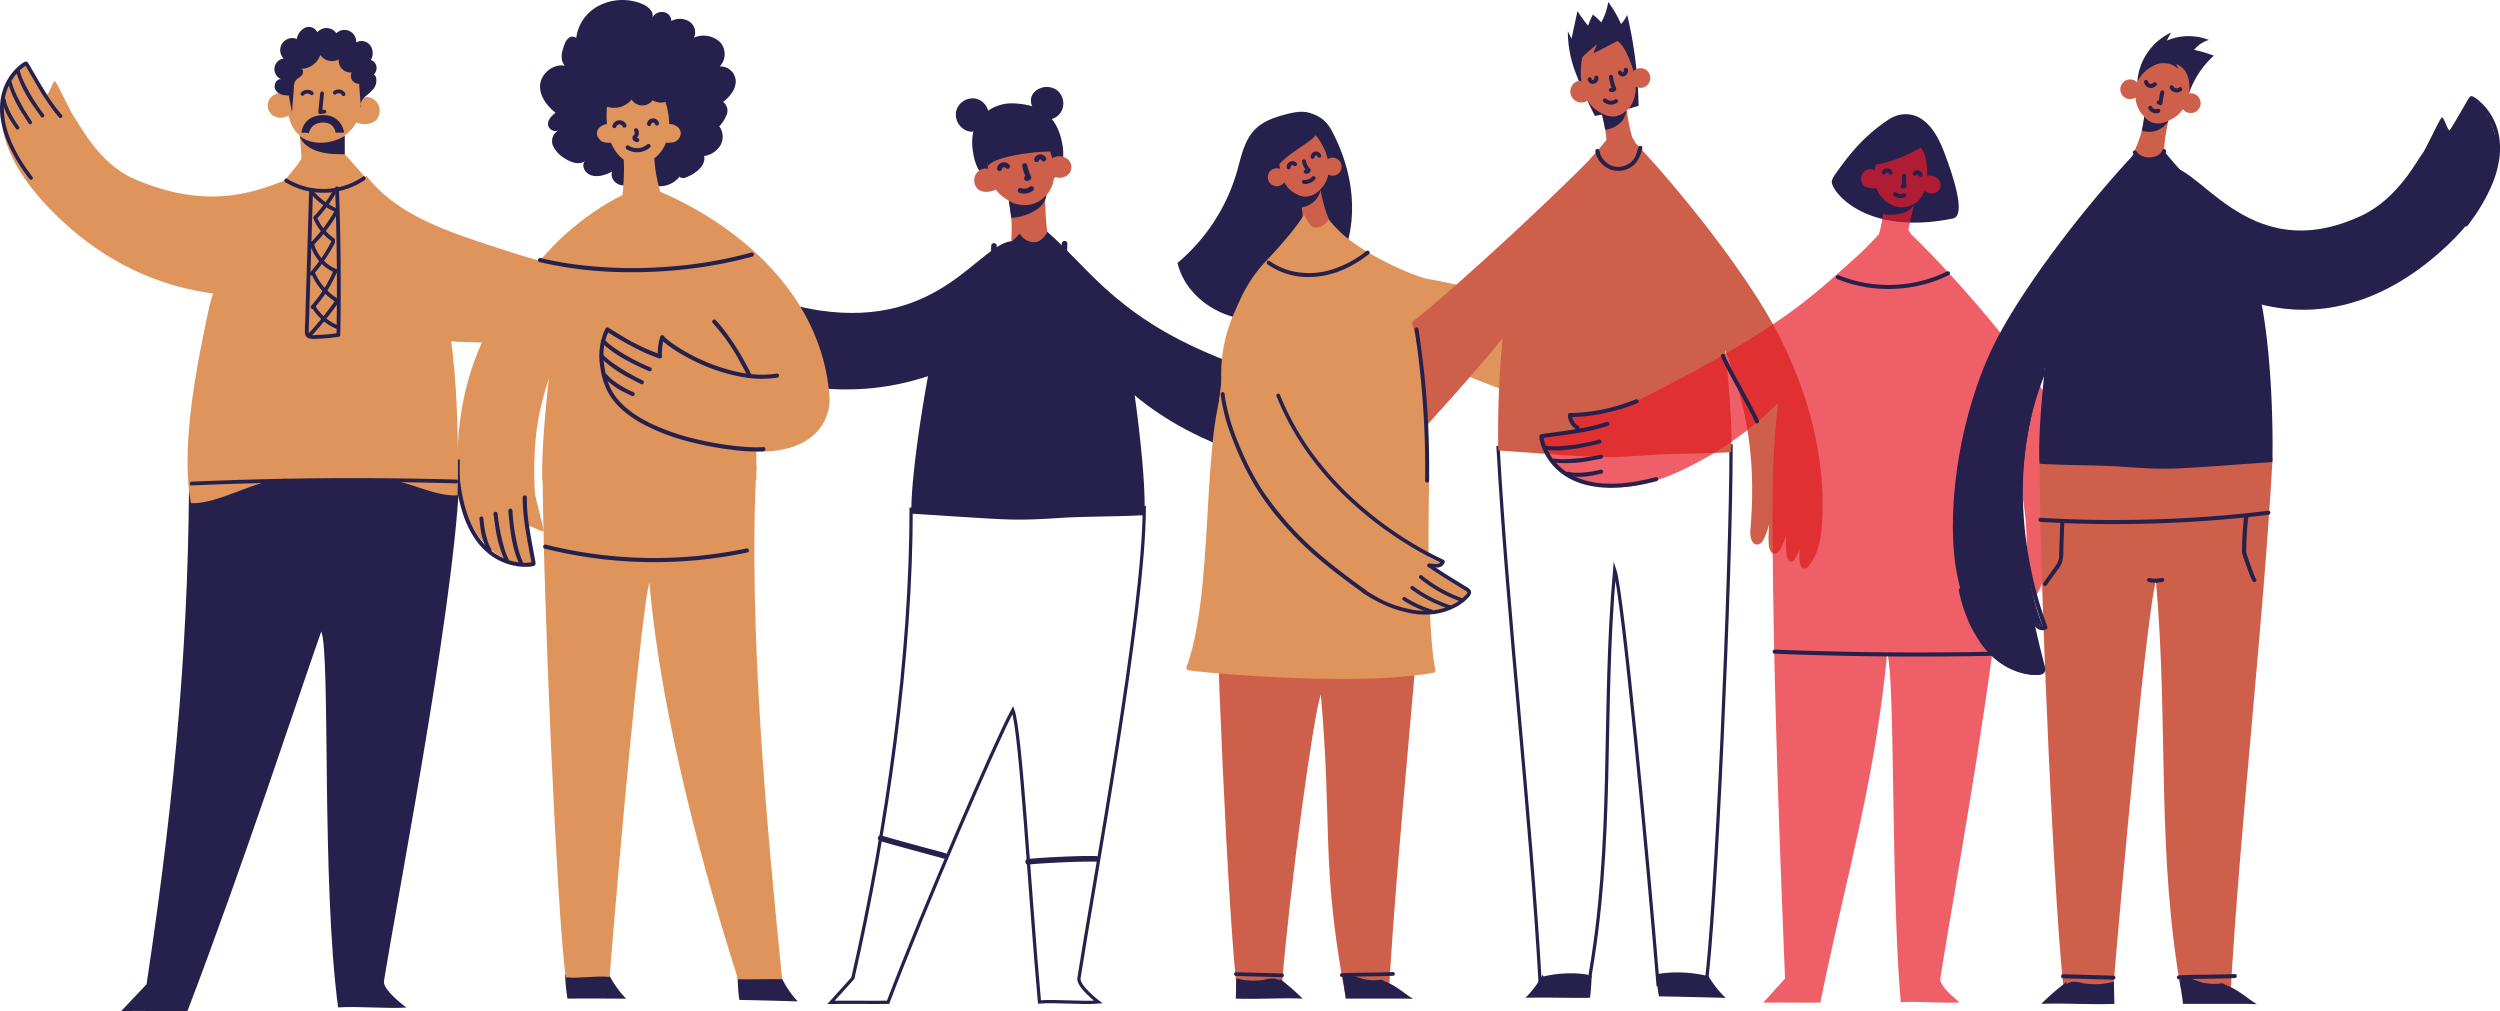 <svg xmlns="http://www.w3.org/2000/svg" width="767.506" height="310.392" viewBox="0 0 767.506 310.392"><g id="Gruppe_470" data-name="Gruppe 470" transform="translate(-87.907 -741.108)"><path id="Pfad_2339" data-name="Pfad 2339" d="M119.279,69.029c8.8,11.462,23.339,16.6,37.052,21.126,14.561,4.8,29.47,9.588,44.8,9.381a152.543,152.543,0,0,0-7.158,19.816c-18.667.688-48.072,2.43-66.306-1.648-3.5-15.8-13.61-35.7-8.392-48.684" transform="translate(81.079 725.99)" fill="#df945c"></path><path id="Pfad_2340" data-name="Pfad 2340" d="M205.49,64.882c.254,1.959-1.893,3.937-4.125,3.814s-3.918-2.336-3.231-4.238c-1.9,1.017-4.2,1.78-6.263,1.2s-3.4-3.033-2-4.559c-1.554,1.535-4.37.584-6.179-.622a8.907,8.907,0,0,1-3.758-4.041,3.743,3.743,0,0,1,1.9-4.69,2.33,2.33,0,0,1-3.381-1.714c-.094-1.413,1.045-2.694,2.308-3.626-2.75-2.2-4.982-5.246-4.728-8.571s3.918-6.584,7.572-5.868c-1.554-1.771-.942-4.361-.094-6.536a4.2,4.2,0,0,1,1.29-1.987,1.838,1.838,0,0,1,2.317.009,12.9,12.9,0,0,1,7.262-10.059,15.766,15.766,0,0,1,13.318-.245c1.724.81,3.391,2.411,2.76,4.078a3.346,3.346,0,0,1,3.5-1.724,2.737,2.737,0,0,1,2.345,2.741,5.469,5.469,0,0,1,5.67.254,3.954,3.954,0,0,1,1.3,4.841,7.348,7.348,0,0,1,8.1,1.5,5.477,5.477,0,0,1-.207,7.346,4.7,4.7,0,0,1,4.926,4.643c-.047,2.421-1.79,4.634-3.871,6.263a3.342,3.342,0,0,1,1.13,3.8,10.963,10.963,0,0,1-2.326,3.683,5.368,5.368,0,0,1,.283,5.962,7.167,7.167,0,0,1-5.8,3.24c-.17-.226.254-.518.537-.4a.769.769,0,0,1,.4.7c.273,2.684-2.562,4.907-5.378,6.066a2.289,2.289,0,0,1-1.893.16c-.556-.3-.33-1.319.32-1.215a7.788,7.788,0,0,1-6.678,3.88,7.194,7.194,0,0,1-6.527-3.711c-.17.348-.33.706-.5,1.055" transform="translate(77.694 729.319)" fill="#26204d"></path><path id="Pfad_2341" data-name="Pfad 2341" d="M343.929,65.786c1.884-4,.584-10.775-1.855-14.467-2.854-4.314-7.488-5.642-12.658-5.839s-10.5,3.023-12.027,7.968a16.08,16.08,0,0,0-.217,7.186,14.75,14.75,0,0,0,1.394,4.69,11.536,11.536,0,0,0,6.282,5.208,20.581,20.581,0,0,0,8.222,1.036,16.715,16.715,0,0,0,6.4-1.394,8.226,8.226,0,0,0,4.389-4.69" transform="translate(69.504 727.36)" fill="#26204d"></path><path id="Pfad_2342" data-name="Pfad 2342" d="M341.152,87.29c13.629,11.9,22.341,27.9,58.743,41.008,16.887,6.084,20.344,6.725,22.359,7.083,1.46.264,10.86-.735,12.272-.537,1.158.16-2.929,4.05-1.752,4.191,4.116.509,5.934-.3,11.368.65.085,5.538-8.957,27.719-44.352,15.324-32.447-11.368-42.948-29.282-47.526-35.027-9.277-11.622.414-14.617-13.506-21.5" transform="translate(68.231 724.928)" fill="#26204d"></path><path id="Pfad_2343" data-name="Pfad 2343" d="M461.243,174.836c-2.684,47.9-9.183,103.434-11.867,151.336-5.142-.075-8.335.094-13.478.019-7.45-40.415-3.777-50.832-7.412-91.764-2.242,6.452-9.371,57.49-12.15,91.651-4.483-.4-8.929.527-13.412.132-2.684-18.441-7.064-115.763-7.064-151.374,19.364.81,44.823-.81,64.187,0" transform="translate(64.91 719.851)" fill="#ce604b"></path><path id="Pfad_2344" data-name="Pfad 2344" d="M402.845,329.839c3.654.1,7.318.2,10.972.3l3.136.085a.589.589,0,0,0,.575-.575.583.583,0,0,0-.575-.575c-3.654-.1-7.318-.2-10.973-.3l-3.136-.085a.575.575,0,1,0,0,1.149Z" transform="translate(64.538 710.89)" fill="#26204d"></path><path id="Pfad_2345" data-name="Pfad 2345" d="M437.315,330.137c1.978-.1,3.965-.122,5.943-.151,2.232-.028,4.455-.057,6.687-.1,1.027-.019,2.063-.047,3.089-.1a.589.589,0,0,0,.574-.574.583.583,0,0,0-.574-.575c-1.978.1-3.965.122-5.943.151-2.232.028-4.455.057-6.687.1-1.027.019-2.063.047-3.089.1a.589.589,0,0,0-.575.575.583.583,0,0,0,.575.574Z" transform="translate(62.533 710.894)" fill="#26204d"></path><g id="Gruppe_427" data-name="Gruppe 427" transform="translate(452.145 861.477)"><path id="Pfad_2346" data-name="Pfad 2346" d="M397.859,140.25c-5.453,21.154-2.59,62.426-10.539,84.107-.151.414,50.86,5.34,75.273.819-2.59-13.111-2.223-45.906-1.9-60.109" transform="translate(-386.738 -139.628)" fill="#df945c"></path><path id="Pfad_2347" data-name="Pfad 2347" d="M397.23,140.042a107.507,107.507,0,0,0-2.59,16.341c-.64,6.5-1.017,13.026-1.4,19.553-.4,6.772-.791,13.544-1.394,20.306a160.748,160.748,0,0,1-2.571,18.611,72.247,72.247,0,0,1-2.11,7.959c-.207.612-.932,1.827.019,2.129a3.837,3.837,0,0,0,.556.1c2.458.377,4.954.575,7.431.791,4.464.4,8.948.716,13.421.98q8.448.509,16.916.716c5.943.141,11.886.17,17.82-.019a150.654,150.654,0,0,0,16.087-1.253c1.1-.151,2.2-.33,3.3-.537a.62.62,0,0,0,.424-.753,83.769,83.769,0,0,1-1.187-9.569c-.33-4.135-.518-8.288-.659-12.442q-.212-6.725-.245-13.45-.042-6.442.019-12.884c.038-3.513.085-7.036.16-10.549,0-.348.019-.706.019-1.055a.612.612,0,0,0-1.224,0q-.113,5.1-.17,10.2-.071,6.343-.047,12.7.028,6.8.217,13.581c.122,4.219.3,8.43.6,12.64a99.912,99.912,0,0,0,1.149,10.181c.057.33.122.65.179.98.141-.254.283-.5.424-.753a114.333,114.333,0,0,1-14.985,1.573c-5.821.292-11.641.348-17.471.273q-8.618-.113-17.217-.575-7.233-.367-14.457-.951c-3.042-.245-6.094-.5-9.126-.867-.217-.028-.424-.057-.64-.075a.726.726,0,0,1-.141-.019c.235.028.057,0,0,0a2.04,2.04,0,0,1-.235-.038c-.2-.028-.4-.094-.6-.1-.075,0-.141-.1.085.038-.057-.038.066.047.1.085.132.132.273.433.151.584a1.255,1.255,0,0,0,.094-.264c.217-.593.414-1.2.612-1.808.4-1.271.763-2.552,1.093-3.843a128.315,128.315,0,0,0,2.967-17.933c.716-6.659,1.149-13.337,1.545-20.024.4-6.574.744-13.158,1.281-19.722a145.818,145.818,0,0,1,2.157-17.029c.235-1.168.5-2.336.791-3.494a.616.616,0,0,0-1.187-.33h0Z" transform="translate(-386.702 -139.59)" fill="#df945c"></path></g><path id="Pfad_2348" data-name="Pfad 2348" d="M431.636,54.964c-1.7-3.447-3.447-5.161-7.1-6.348-2.4-.782-5.02-.254-7.469.386-3.438.895-6.951,2.1-9.456,4.615-3.362,3.372-4.257,8.392-5.566,12.969A57.545,57.545,0,0,1,383.79,94.635c2.731,11.472,15.55,18.95,27.21,17.217s21.286-11.359,24.724-22.633,1.29-23.763-4.1-34.246" transform="translate(65.612 727.2)" fill="#26204d"></path><path id="Pfad_2349" data-name="Pfad 2349" d="M431.93,81.3c5,10.266,27.634,19.562,31.486,20.156,5.378.829,47.592,10.586,63.754,9.9-4.822,12.932-5.086,19.5-9.908,32.428-14.354.725-70.959-24.535-71.882-26.485a12.24,12.24,0,0,1-.885-3.9c-.819-7.2-5.679-13.318-6.5-20.513" transform="translate(62.813 725.276)" fill="#df945c"></path><g id="Gruppe_429" data-name="Gruppe 429" transform="translate(507.311 741.721)"><path id="Pfad_2350" data-name="Pfad 2350" d="M519.327,47.4a128.662,128.662,0,0,1-5.877-13.129,35.97,35.97,0,0,1-2.43-12.866c.377.772.753,1.545,1.13,2.326.612-2.844,1.224-5.7,1.837-8.543a34.024,34.024,0,0,0,3.268,4.521A25.149,25.149,0,0,1,518.7,16.3a19.491,19.491,0,0,1,2.581,2.4,19.092,19.092,0,0,0,2.147-6.263,34.811,34.811,0,0,1,3.927,6.781,12.048,12.048,0,0,0,1.9-2.816,129.816,129.816,0,0,1,3.485,27.926,105.041,105.041,0,0,1-13.4,3.08" transform="translate(-449.097 -12.44)" fill="#26204d"></path><g id="Gruppe_428" data-name="Gruppe 428" transform="translate(0 10.238)"><path id="Pfad_2351" data-name="Pfad 2351" d="M488.25,157.124c2.929,52.386,10.059,113.107,12.988,165.492,5.623-.075,9.126.1,14.749.019,8.156-44.192,4.116-82.788,8.091-127.545,2.458,7.054,10.276,90.069,13.318,127.423,4.907-.433,9.776.575,14.683.141,2.939-20.165,7.733-126.594,7.733-165.539-21.192.885-49.07-.885-70.262,0" transform="translate(-447.773 -31.076)" fill="none" stroke="#26204d" stroke-miterlimit="10" stroke-width="1"></path><path id="Pfad_2352" data-name="Pfad 2352" d="M513.5,64.32q-21.333,21.107-43.909,40.886c-6.6,5.783-13.355,11.538-21.192,15.512-9.418,4.785,4.879,36.76,11.133,29.593,5.237-5.99,28.557-31.137,32.287-38.164,7.544-14.2,8.7-36.685,21.512-46.414" transform="translate(-445.274 -25.694)" fill="#ce604b"></path><path id="Pfad_2353" data-name="Pfad 2353" d="M525.489,24.346c2.43,1.271,3.786,4.05,4.8,6.706a22.3,22.3,0,0,1,1.846,8.58c-.094,2.939-1.309,5.952-3.673,7.441-3.268,2.063-7.855.537-10.323-2.637s-3.127-7.525-2.8-11.566a13.764,13.764,0,0,1,1.912-6.508,6.238,6.238,0,0,1,5.519-3.033,3.761,3.761,0,0,1,2.967,1.8" transform="translate(-449.344 -23.31)" fill="#ce604b"></path><path id="Pfad_2354" data-name="Pfad 2354" d="M532.517,34.8a3.021,3.021,0,1,1,.141,4.587,10.37,10.37,0,0,0-.509-4.05" transform="translate(-450.326 -23.934)" fill="#ce604b"></path><path id="Pfad_2355" data-name="Pfad 2355" d="M515.507,38.32a2.423,2.423,0,0,0-2.458.5,3.383,3.383,0,0,0,4.21,5.293l-1.667-4.775c-.066-.179-.1-.414.057-.509s.254.3.094.226" transform="translate(-449.148 -24.173)" fill="#ce604b"></path><path id="Pfad_2356" data-name="Pfad 2356" d="M529.623,46.13a47.072,47.072,0,0,0,3.447,14.533,82.448,82.448,0,0,0-9.494,1.177,40.079,40.079,0,0,0-2-14.533,8.6,8.6,0,0,0,7.29-.424" transform="translate(-449.711 -24.637)" fill="#ce604b"></path><path id="Pfad_2357" data-name="Pfad 2357" d="M529.6,56.669c1.686,3.692,8.3,10.7,12.941,16.087,7.026,8.166,11.038,18.583,12.847,29.2s5.208,40.509,4.436,51.246c-7.252.509-18.093.4-25.355.914-4.361.311-8.721.612-13.092.6-3.683,0-7.365-.245-11.048-.48-6.838-.433-15.154-1.093-21.992-1.535-.358-15.974.848-50.963,8.345-65.091,6.141-11.575,16.765-20.024,24.9-30.3a5.2,5.2,0,0,0,4.314,2.948c1.827.113,2.75-2.044,3.711-3.6" transform="translate(-447.775 -25.249)" fill="#ce604b"></path><path id="Pfad_2358" data-name="Pfad 2358" d="M533.18,58.5c13.855,14.683,34.255,40.273,43.532,58.2s14.862,38.079,13.657,58.225c-.3,5.02-1.2,10.389-4.728,13.968-3.428,1.563-2.232-8.317-.763-12.272A19.7,19.7,0,0,1,582,186.045a1.635,1.635,0,0,1-1.036.9c-.838.113-1.3-.942-1.422-1.78a26.922,26.922,0,0,1,.518-10.624,20.069,20.069,0,0,1-2.392,8.335c-.424.791-1.092,1.648-1.987,1.592-1.168-.075-1.6-1.554-1.677-2.722a37.418,37.418,0,0,1,.876-10.69,26.075,26.075,0,0,1-2.213,8.543c-.414.923-1.045,1.94-2.053,2.063-1.865.226-2.43-2.449-2.27-4.323,1.818-21.54-.782-38.286-8.938-58.31" transform="translate(-450.386 -25.356)" fill="#ce604b"></path></g><path id="Pfad_2359" data-name="Pfad 2359" d="M515.416,28.268a7.553,7.553,0,0,0-.546,2.486,64.962,64.962,0,0,1,5.321-4.719c-.377.932-.753,1.865-1.13,2.807q4.168-2.147,8.326-4.295a5.757,5.757,0,0,0-3.862-1.95,7.755,7.755,0,0,0-4.295.914,9.032,9.032,0,0,0-4.276,4.926" transform="translate(-449.321 -13.029)" fill="#26204d"></path><path id="Pfad_2360" data-name="Pfad 2360" d="M522.02,48.619a6.491,6.491,0,0,0,4.012,1.008,6.276,6.276,0,0,0,3.636-1.837,9.211,9.211,0,0,1-1.111,2.967,8.229,8.229,0,0,1-5.4,2.967c-.339-1.441-.678-3.683-1.14-5.1" transform="translate(-449.737 -14.496)" fill="#26204d"></path><path id="Pfad_2361" data-name="Pfad 2361" d="M517.509,37.58a1.555,1.555,0,0,0,.217.678,1.7,1.7,0,0,0,.49.48,1.611,1.611,0,0,0,1.3.17,1.762,1.762,0,0,0,1.017-.763,1.556,1.556,0,0,0,.217-.518,1.881,1.881,0,0,0,.009-.725.6.6,0,0,0-.292-.367.656.656,0,0,0-.48-.066.636.636,0,0,0-.377.283.736.736,0,0,0-.066.471v.028c0-.057-.019-.113-.019-.16a1.514,1.514,0,0,1,0,.292c0-.057.019-.113.019-.16a1.582,1.582,0,0,1-.085.3c.019-.047.038-.094.066-.151a1.316,1.316,0,0,1-.151.245l.094-.122a2.153,2.153,0,0,1-.207.207l.122-.094a1.27,1.27,0,0,1-.245.141,1.044,1.044,0,0,0,.151-.066,1.386,1.386,0,0,1-.283.075c.057,0,.113-.019.169-.019a2.292,2.292,0,0,1-.254,0c.057,0,.113.019.17.019a.726.726,0,0,1-.245-.066,1.046,1.046,0,0,1,.151.066.885.885,0,0,1-.207-.113l.122.094a1.365,1.365,0,0,1-.17-.16c.028.038.066.085.094.122a1.009,1.009,0,0,1-.122-.2c.019.047.038.094.066.151a.919.919,0,0,1-.056-.217c0,.057.019.113.019.16v-.028a.665.665,0,0,0-.179-.433.644.644,0,0,0-.443-.179.619.619,0,0,0-.622.612h0Z" transform="translate(-449.474 -13.836)" fill="#26204d"></path><path id="Pfad_2362" data-name="Pfad 2362" d="M527.38,35.49a1.494,1.494,0,0,0,.716.838,1.41,1.41,0,0,0,1.177.179,1.929,1.929,0,0,0,1.177-1.7.957.957,0,0,0-.217-.753.66.66,0,0,0-.914,0,.628.628,0,0,0-.094.772.654.654,0,0,0,.706.283h0a.612.612,0,1,0-.33-1.177h0l.706.283h0l.085.311V34.51l-.085.311v-.009c-.122.094-.245.188-.377.283h.009c-.16-.019-.32-.038-.48-.066h.019c-.075-.075-.151-.151-.226-.217a.029.029,0,0,0,.009.019c-.019-.047-.038-.094-.066-.151a.085.085,0,0,0,.009.047c0-.057-.019-.113-.019-.16a1.516,1.516,0,0,1,0,.358c0-.057.019-.113.019-.16a1.466,1.466,0,0,1-.094.348c.019-.047.038-.094.066-.151a1.667,1.667,0,0,1-.179.311c.028-.038.066-.085.094-.122a1.389,1.389,0,0,1-.235.235l.122-.094a1.638,1.638,0,0,1-.17.1,1.049,1.049,0,0,0,.151-.066,1.03,1.03,0,0,1-.16.047c.056,0,.113-.019.169-.019h-.151c.057,0,.113.019.17.019a.717.717,0,0,1-.188-.057,1.046,1.046,0,0,1,.151.066,2.087,2.087,0,0,1-.348-.2l.122.094a.724.724,0,0,1-.17-.17c.028.038.066.085.094.122-.028-.047-.057-.085-.085-.132.019.047.038.094.066.151-.009-.028-.019-.047-.028-.075a.64.64,0,0,0-.772-.424.622.622,0,0,0-.433.753h0Z" transform="translate(-450.048 -13.686)" fill="#26204d"></path><path id="Pfad_2363" data-name="Pfad 2363" d="M524.429,36.973a16.326,16.326,0,0,0,.4,1.884c.085.3.179.6.273.9.047.141.1.283.151.424.028.075.057.141.085.217l.057.141c.028.1.038.066.019-.113.057-.094.1-.179.16-.273h0c-.038.019-.075.047-.113.066.085-.038-.094.019-.122.028h-.122a1.387,1.387,0,0,0-.339.038.613.613,0,0,0-.433.753.636.636,0,0,0,.772.424c-.094.019-.009.009.038.009h.16a1.742,1.742,0,0,0,.386-.066,1.59,1.59,0,0,0,.659-.377c.433-.462.019-1.1-.141-1.592a14.844,14.844,0,0,1-.669-2.788.625.625,0,0,0-1.206.33h0Z" transform="translate(-449.876 -13.822)" fill="#26204d"></path><path id="Pfad_2364" data-name="Pfad 2364" d="M522.63,44.915a3.415,3.415,0,0,0,4.154.32.618.618,0,0,0,.226-.838.635.635,0,0,0-.857-.217,3.306,3.306,0,0,1-.4.226h0l-.085.028a1.434,1.434,0,0,1-.188.057,1.931,1.931,0,0,1-.226.047.473.473,0,0,0-.113.019c.075-.009.066-.009,0,0-.132,0-.264.009-.4,0a.459.459,0,0,1-.113-.009h0a.8.8,0,0,1-.16-.038l-.217-.057c-.028,0-.235-.094-.113-.038a2.866,2.866,0,0,1-.339-.179,1.2,1.2,0,0,1-.179-.122c.1.075-.066-.066-.085-.075a.643.643,0,0,0-.885,0,.62.62,0,0,0,0,.866h0Z" transform="translate(-449.763 -14.267)" fill="#26204d"></path><path id="Pfad_2365" data-name="Pfad 2365" d="M519.98,61.015a7.423,7.423,0,0,0,4.992,5.679,7.187,7.187,0,0,0,7.346-1.987,11.043,11.043,0,0,0,2.091-4.624.618.618,0,0,0-.433-.753.64.64,0,0,0-.772.424c-.188.678-.367,1.356-.612,2.025a7.528,7.528,0,0,1-.386.895,8.512,8.512,0,0,1-.537.885c-.019.028-.047.066-.066.094,0,0-.066.075-.019.028s-.038.038-.047.047-.038.047-.057.066c-.1.113-.207.226-.32.339s-.207.2-.32.292l-.16.132c-.009.009-.094.075-.009.009a1.381,1.381,0,0,1-.122.085,6.035,6.035,0,0,1-.744.452c-.132.066-.264.132-.4.188,0,0-.094.038-.038.019s-.047.019-.057.028c-.085.028-.169.066-.245.094a7.11,7.11,0,0,1-.848.235c-.132.028-.273.047-.4.075.122-.019-.1.009-.122.009-.075,0-.16.019-.235.019a7.392,7.392,0,0,1-.914,0,1.539,1.539,0,0,1-.207-.019c-.019,0-.122-.019,0,0a.261.261,0,0,1-.085-.009l-.461-.085a5.772,5.772,0,0,1-.866-.273c.094.038-.066-.028-.094-.038-.066-.028-.122-.057-.188-.085-.141-.066-.283-.141-.414-.217s-.235-.141-.349-.217c-.066-.047-.132-.085-.188-.132l-.094-.066c.057.038.019.019-.009-.009a8.162,8.162,0,0,1-.678-.6q-.17-.17-.339-.367l-.151-.179c.066.075,0,0,0-.009l-.085-.113a5.9,5.9,0,0,1-.518-.838c-.038-.075-.075-.151-.113-.235-.009-.028-.094-.217-.057-.113-.066-.151-.122-.3-.179-.462a7.1,7.1,0,0,1-.245-.98.628.628,0,0,0-.772-.424.618.618,0,0,0-.433.753h0Z" transform="translate(-449.618 -15.166)" fill="#26204d"></path></g><g id="Gruppe_431" data-name="Gruppe 431" transform="translate(560.501 776.167)"><path id="Pfad_2366" data-name="Pfad 2366" d="M614.719,50.517c-7.384,4.851-12.018,10.3-17.029,17.575A5.315,5.315,0,0,0,597.1,69.4c-.857,2.392,9.447,17.283,37.146,11.632,4.474-.914-.631-14.975-2.835-20.73C624.919,43.35,614.719,50.517,614.719,50.517Z" transform="translate(-507.29 -49.013)" fill="#26204d"></path><path id="Pfad_2367" data-name="Pfad 2367" d="M659.219,139c-9.061-15.795-29.4-39.219-43.24-52.63a12.942,12.942,0,0,1-.848-1.4l-.1.48a.64.64,0,0,0-.047.066c.48-2.628,1.206-5.67,1.94-8.552a8.158,8.158,0,0,0,3.052-3.72c.028-.075.057-.16.085-.235a3.384,3.384,0,0,0,3.466.518,2.614,2.614,0,0,0,1.13-3.579,3.416,3.416,0,0,0-3.814-1.488c.019-.885-.019-1.78-.085-2.665-.179-2.449-.64-5.1-2.552-6.9v.706a3.738,3.738,0,0,0-2.26-2.392,6.666,6.666,0,0,0-6.094.622,10.689,10.689,0,0,0-3.73,4.568,15.713,15.713,0,0,0-1.366,4.3,2.72,2.72,0,0,0-2.213-.245,3.042,3.042,0,0,0-1.855,3.824c.509,1.733,2.891,2.185,4.53,1.865.047.122.075.254.132.377a9.046,9.046,0,0,0,2.223,3.108,40.968,40.968,0,0,1-1.526,10.633c-1.808,2.006-3.72,3.946-5.679,5.858-13.76,12.319-22.152,20.956-55.739,38.748-15.861,8.4-19.195,9.522-21.135,10.163-1.4.462-10.86.81-12.225,1.2-1.121.32,3.466,3.6,2.326,3.909-4,1.083-5.915.537-11.17,2.242.7,5.491,12.771,26.183,46.066,8.919a102.544,102.544,0,0,0,26.6-19.233,244.624,244.624,0,0,0-1.667,32.221h-.057c.028,45.614,1.969,98.772,3.843,144.517l-6.7,7.412c5.623-.075,11.9.047,17.518-.019,8.156-39.85,16.558-66.8,20.532-107.154,2.458,6.357,1.149,73.361,4.191,107.05,4.907-.386,13.139.414,18.046.019,0,0-6.31-4.822-5.924-7.309,4.248-27.4,19.524-109.377,20.043-142.794h.019c.452-5.726-.546-17.518-1.818-28.161,7.2,16.859,9.456,31.392,7.733,49.814-.16,1.686.4,4.1,2.27,3.9a2.922,2.922,0,0,0,2.053-1.855,22.48,22.48,0,0,0,1.554-4.1,30.121,30.121,0,0,0-.207,6.037c.075,1.055.509,2.392,1.677,2.458.895.057,1.554-.725,1.987-1.432a17.277,17.277,0,0,0,1.686-3.767,21.975,21.975,0,0,0,.188,5.83c.122.753.584,1.7,1.422,1.6a1.586,1.586,0,0,0,1.036-.819,16.687,16.687,0,0,0,2.882-8.5c-1.469,3.57,1.111-37.872-8.166-54.034Z" transform="translate(-501.787 -49.461)" fill="#e81c28" opacity="0.7"></path><g id="Gruppe_430" data-name="Gruppe 430" transform="translate(0 94.414)"><path id="Pfad_2368" data-name="Pfad 2368" d="M537.465,166.27q-2.953.791-5.981,1.319c-.452.075-.914.151-1.366.217-.094.009-.2.028-.292.038a1.062,1.062,0,0,0-.17.028c-.188.028.122-.019-.066,0l-.687.085c-.838.1-1.677.179-2.524.235a41.042,41.042,0,0,1-4.568.038c-.688-.038-1.375-.094-2.053-.179l-.254-.028a.261.261,0,0,1-.085-.009h0c-.17-.019-.339-.047-.5-.075-.311-.047-.622-.1-.932-.16a23.653,23.653,0,0,1-3.391-.895q-.382-.127-.763-.283c-.122-.047-.245-.094-.367-.151-.057-.028-.113-.047-.169-.075-.122-.047.141.057.028.009-.038-.019-.075-.028-.113-.047-.471-.207-.932-.424-1.384-.659a19.224,19.224,0,0,1-2.373-1.479c-.085-.066-.17-.122-.254-.188-.019-.019-.047-.038-.066-.057,0,0,.132.1.057.047-.057-.038-.1-.085-.16-.122-.17-.132-.33-.273-.5-.414-.311-.273-.622-.546-.914-.838-.556-.546-1.036-1.14-1.535-1.733.16.188-.028-.047-.075-.1l-.17-.226c-.1-.141-.207-.292-.3-.433-.188-.283-.377-.575-.546-.867a18.569,18.569,0,0,1-.876-1.658c-.056-.132-.122-.264-.179-.4-.019-.057-.075-.179.019.047a.969.969,0,0,0-.038-.094,1.7,1.7,0,0,1-.075-.2c-.094-.235-.179-.471-.264-.716a12.835,12.835,0,0,1-.546-2.129c-.019-.132.028.207.009.075a.26.26,0,0,0-.009-.085.621.621,0,0,0-.009-.132V153.8a.5.5,0,0,1-.075.273c.028-.057-.141.16-.085.113-.141.141-.16.113-.1.085.038-.019-.207.066-.066.028.235-.057.471-.1.716-.141.424-.066.848-.122,1.271-.179.057,0,.047-.038-.066,0a.353.353,0,0,1,.1-.009,1.565,1.565,0,0,0,.207-.028l.433-.057c.3-.038.6-.075.9-.122,1.507-.2,3-.4,4.5-.622a80.529,80.529,0,0,0,9.908-1.978c.706-.2,1.413-.414,2.11-.669a.638.638,0,0,0,.433-.772.623.623,0,0,0-.772-.433,56.808,56.808,0,0,1-9.767,2.289c-1.611.264-3.221.5-4.841.725a2.367,2.367,0,0,0-.254.038c-.047,0-.339.047-.16.019-.179.028-.358.047-.537.075-.32.047-.64.085-.97.132-.6.075-1.206.16-1.808.245-.4.057-.8.113-1.206.179a4.42,4.42,0,0,0-.612.132.787.787,0,0,0-.537.867,9,9,0,0,0,.386,1.931,17.693,17.693,0,0,0,1.272,3.127,18.2,18.2,0,0,0,6.546,7.026,21.566,21.566,0,0,0,5.934,2.515,30.733,30.733,0,0,0,8.185.942,51.613,51.613,0,0,0,10.746-1.328c1-.217,2-.462,2.986-.725a.626.626,0,1,0-.339-1.206h0Z" transform="translate(-501.748 -149.256)" fill="#26204d"></path><path id="Pfad_2369" data-name="Pfad 2369" d="M520.077,155.1a59.514,59.514,0,0,1-12.828,2.044,25.515,25.515,0,0,1-3.6-.188.621.621,0,0,0-.622.622.633.633,0,0,0,.622.622c4.4.556,8.882-.17,13.176-1.083,1.2-.254,2.392-.537,3.579-.819a.626.626,0,0,0-.339-1.206h0Z" transform="translate(-501.823 -149.594)" fill="#26204d"></path><path id="Pfad_2370" data-name="Pfad 2370" d="M520.74,160.028a61.257,61.257,0,0,1-11.255,1.366c-.518,0-1.027-.019-1.545-.047-.264-.019-.527-.038-.791-.066-.226-.019-.537-.057-.688-.085a.626.626,0,0,0-.339,1.206,38.567,38.567,0,0,0,11.764-.612c1.064-.179,2.119-.377,3.183-.565a.626.626,0,0,0-.339-1.206h0Z" transform="translate(-501.977 -149.881)" fill="#26204d"></path><path id="Pfad_2371" data-name="Pfad 2371" d="M521.024,164.889a29.855,29.855,0,0,1-7.676.942,10.094,10.094,0,0,1-2-.273.626.626,0,0,0-.339,1.206,19.953,19.953,0,0,0,8.109-.217c.753-.141,1.5-.292,2.242-.452a.63.63,0,0,0,.433-.772.638.638,0,0,0-.772-.433h0Z" transform="translate(-502.261 -150.164)" fill="#26204d"></path></g><path id="Pfad_2372" data-name="Pfad 2372" d="M650.8,180.322q.127,6.216.254,12.423a8.026,8.026,0,0,1-.245,2.854,15.44,15.44,0,0,1-1.168,2.289c-.838,1.507-1.7,3-2.515,4.511a41.4,41.4,0,0,0-2.477,5.274.63.63,0,0,0,.433.772.638.638,0,0,0,.772-.433c.292-.782.546-1.375.914-2.157.377-.8.782-1.6,1.2-2.383.829-1.554,1.7-3.08,2.562-4.615.424-.753.867-1.507,1.224-2.289a5.985,5.985,0,0,0,.461-1.441,8.815,8.815,0,0,0,.094-1.573c-.028-2.063-.085-4.125-.122-6.2-.047-2.345-.094-4.681-.141-7.026a.621.621,0,0,0-.622-.622.633.633,0,0,0-.622.622h0Z" transform="translate(-510.057 -56.613)" fill="#26204d"></path><path id="Pfad_2373" data-name="Pfad 2373" d="M609.868,65.152a41.268,41.268,0,0,0,16.746-6.48c-2.3-2.844-6.621-3.588-10.012-2.195a12.722,12.722,0,0,0-6.923,8.072" transform="translate(-508.025 -49.407)" fill="#26204d"></path><path id="Pfad_2374" data-name="Pfad 2374" d="M613.7,81.213a10.074,10.074,0,0,0,2.769.217,11.7,11.7,0,0,0,4.069-.735,5.253,5.253,0,0,0,2.92-2.741c-4.728,3.259-9.616-.914-9.823-1.554-.132,1.4.132,3.372,0,4.775" transform="translate(-508.253 -50.605)" fill="#26204d"></path><path id="Pfad_2375" data-name="Pfad 2375" d="M614.528,68.241c.028-.057.066-.113.094-.17.028-.038.009-.019-.056.066.009-.019.028-.028.038-.047a.434.434,0,0,1,.066-.066c.019-.019.047-.038.066-.057-.141.122-.075.057-.028.028a1.172,1.172,0,0,1,.188-.094,1.045,1.045,0,0,0-.151.066,1.025,1.025,0,0,1,.292-.075c-.057,0-.113.019-.169.019a1.323,1.323,0,0,1,.273,0c-.056,0-.113-.019-.169-.019a1.026,1.026,0,0,1,.292.075,1.043,1.043,0,0,1-.151-.066A1.754,1.754,0,0,1,615.3,68a.332.332,0,0,0,.075.047c-.16-.1-.066-.047-.028-.009l.075.075c.075.075-.085-.132-.028-.038a1.106,1.106,0,0,1,.1.179.63.63,0,0,0,1.149-.151.713.713,0,0,0-.066-.48,1.753,1.753,0,0,0-3.136-.019.656.656,0,0,0-.066.48.642.642,0,0,0,.292.377.627.627,0,0,0,.857-.226h0Z" transform="translate(-508.239 -50.038)" fill="#26204d"></path><path id="Pfad_2376" data-name="Pfad 2376" d="M624.6,68.664s.028-.038.047-.066c-.028.038-.066.085-.094.122a1.283,1.283,0,0,1,.16-.16l-.122.094a1.041,1.041,0,0,1,.245-.141,1.045,1.045,0,0,0-.151.066,1.042,1.042,0,0,1,.245-.066c-.057,0-.113.019-.17.019a1.148,1.148,0,0,1,.254,0c-.057,0-.113-.019-.169-.019a1.182,1.182,0,0,1,.245.066,1.049,1.049,0,0,1-.151-.066,1.025,1.025,0,0,1,.217.132l-.122-.094a1.607,1.607,0,0,1,.179.179l-.094-.122a1.661,1.661,0,0,1,.132.217,1.048,1.048,0,0,0-.066-.151l.056.17a.626.626,0,0,0,1.206-.339,1.633,1.633,0,0,0-1.224-1.2,1.463,1.463,0,0,0-.452-.028,1.869,1.869,0,0,0-.556.151,1.609,1.609,0,0,0-.669.584.662.662,0,0,0-.066.48.629.629,0,0,0,1.149.151h0Z" transform="translate(-508.826 -50.074)" fill="#26204d"></path><path id="Pfad_2377" data-name="Pfad 2377" d="M619.953,69.062a11.857,11.857,0,0,0,.179,3.315c.141-.254.292-.518.433-.772-.038.009-.066.028-.1.038a.12.12,0,0,0-.057.009h-.028c.075,0-.066-.019-.075-.019a.626.626,0,0,0-.339,1.206,1.382,1.382,0,0,0,.914-.038.651.651,0,0,0,.433-.772c-.028-.132-.047-.254-.066-.386-.009-.066-.019-.141-.028-.207.019.113,0-.047,0-.075-.028-.254-.047-.509-.066-.753a10.534,10.534,0,0,1,.038-1.545.621.621,0,0,0-.622-.622.633.633,0,0,0-.622.622h0Z" transform="translate(-508.597 -50.142)" fill="#26204d"></path><path id="Pfad_2378" data-name="Pfad 2378" d="M617.342,75.6a3.592,3.592,0,0,0,3.278.4.638.638,0,0,0,.433-.772.63.63,0,0,0-.772-.433c-.113.047-.226.075-.339.113a1.094,1.094,0,0,1-.169.038.275.275,0,0,0-.085.019c-.066.009-.057,0,.038,0a1.043,1.043,0,0,1-.179.019h-.179c-.113,0-.226-.009-.33-.019h.057a.14.14,0,0,1-.085-.019,1.1,1.1,0,0,1-.17-.038c-.113-.028-.226-.066-.339-.1l-.085-.028c.085.038.094.038.028.009s-.1-.047-.16-.075a3.256,3.256,0,0,1-.3-.188.629.629,0,0,0-.857.226.638.638,0,0,0,.226.857h0Z" transform="translate(-508.453 -50.49)" fill="#26204d"></path><path id="Pfad_2379" data-name="Pfad 2379" d="M561.005,128.063c1.158,2.684,2.59,5.256,3.975,7.827,1.573,2.9,3.183,5.783,4.709,8.712.612,1.177,1.234,2.355,1.752,3.579a.636.636,0,0,0,.857.226.647.647,0,0,0,.226-.857c-.452-1.064-.979-2.1-1.516-3.127-.706-1.366-1.441-2.722-2.176-4.078-1.611-2.957-3.24-5.9-4.794-8.882-.687-1.328-1.366-2.656-1.959-4.022a.636.636,0,0,0-.857-.226.647.647,0,0,0-.226.857h0Z" transform="translate(-505.19 -53.556)" fill="#26204d"></path><path id="Pfad_2380" data-name="Pfad 2380" d="M598.871,102.622a41.2,41.2,0,0,0,13.4,2.967,42.683,42.683,0,0,0,13.591-1.46,41.338,41.338,0,0,0,7.224-2.75.627.627,0,1,0-.631-1.083c-1.027.509-2.006.932-3.033,1.337s-2.091.763-3.155,1.074c-1.093.32-2.195.6-3.3.829q-.819.17-1.639.311c-.273.047-.546.085-.829.132-.3.047-.433.066-.725.1a42.331,42.331,0,0,1-6.734.3c-1.13-.038-2.27-.122-3.4-.264-.113-.009-.226-.028-.348-.038a1.563,1.563,0,0,1-.207-.028c-.226-.028.113.019-.113-.019-.3-.038-.593-.085-.895-.132-.546-.085-1.093-.188-1.639-.3a40.37,40.37,0,0,1-7.243-2.185.634.634,0,0,0-.772.433.646.646,0,0,0,.433.772h0Z" transform="translate(-507.369 -51.99)" fill="#26204d"></path><path id="Pfad_2381" data-name="Pfad 2381" d="M578.42,224.793q12.955.509,25.91.725t25.9.122q7.276-.056,14.552-.2a.627.627,0,1,0,0-1.253q-12.955.254-25.92.217t-25.9-.386q-7.276-.2-14.542-.48a.627.627,0,1,0,0,1.253Z" transform="translate(-506.169 -59.162)" fill="#26204d"></path></g><path id="Pfad_2382" data-name="Pfad 2382" d="M295.451,177.2c.028,45.614-7.309,98.235-17.9,144.508l-6.7,7.412c5.623-.075,11.9.047,17.518-.019,10.841-28.679,33.36-80.735,38.3-89.73,2.458,6.357,5.133,55.936,8.175,89.626,4.907-.386,13.139.414,18.046.019,0,0-6.31-4.822-5.924-7.309,4.314-27.879,20.061-112.278,20.061-144.517-21.192.8-49.07-.8-70.262,0" transform="translate(72.18 719.714)" fill="none" stroke="#26204d" stroke-miterlimit="10" stroke-width="1"></path><path id="Pfad_2383" data-name="Pfad 2383" d="M323.459,90.34c-10.379.819-21.945,26.918-59.431,21.3-11.735-1.761-22.322-6.894-24.224-7.638-1.375-.546-8.872-6.32-10.172-6.885-1.074-.471.367,4.982-.706,4.493-3.777-1.724-4.888-3.372-10.021-5.406-2.967,4.672-6.329,26.023,29.753,36.289,32.287,9.183,53.855-2.741,60.768-5.227,13.986-5.039,5.378-12.376,20.843-10.944" transform="translate(75.3 724.751)" fill="#26204d"></path><path id="Pfad_2384" data-name="Pfad 2384" d="M335.359,52.19c2.873,1.5,4.314,4.493,5.34,7.328a20.294,20.294,0,0,1,1.573,9.079,9.313,9.313,0,0,1-5.124,7.507c-4.182,1.921-9.682.019-12.451-3.457s-3.221-8.062-2.5-12.253a13.122,13.122,0,0,1,2.882-6.659,8.239,8.239,0,0,1,7.017-2.778,4.626,4.626,0,0,1,3.485,2.072" transform="translate(69.212 727.044)" fill="#ce604b"></path><path id="Pfad_2385" data-name="Pfad 2385" d="M342.78,63.388a4.184,4.184,0,0,1,5.114.424,3.219,3.219,0,0,1-.141,4.615,4.171,4.171,0,0,1-5.124.047,10.357,10.357,0,0,0-.339-4.521" transform="translate(68.026 726.358)" fill="#ce604b"></path><path id="Pfad_2386" data-name="Pfad 2386" d="M322.145,66.965a3.211,3.211,0,0,0-3.061.358,3.733,3.733,0,0,0-.9,5.152c1.243,1.968,4.483,1.592,6.263.546-.565-1.808-1.7-3.118-2.27-4.926-.066-.2-.094-.471.113-.565s.292.358.094.254" transform="translate(69.465 726.124)" fill="#ce604b"></path><path id="Pfad_2387" data-name="Pfad 2387" d="M339.906,74.1c.085,5.557.17,13.638,2.185,18.912-3.928-.028-9.042.151-12.932.546.65-5.425.9-12.31-.659-17.613,2.8,1.234,6.923.763,9.72-.4" transform="translate(68.827 725.695)" fill="#ce604b"></path><path id="Pfad_2388" data-name="Pfad 2388" d="M338.726,87.29c1.686,3.325,7.883,9.645,12.527,14.5,7.026,7.356,11.038,16.765,12.847,26.325s5.208,36.534,4.436,46.216c-7.252.462-18.093.367-25.355.829-4.361.273-8.722.556-13.092.546-3.683,0-7.365-.217-11.048-.433-6.838-.4-15.154-.989-21.992-1.385-.358-14.41,6.941-56.031,10.115-63.594,4.69-11.17,14.985-13.158,23.122-22.425A5.206,5.206,0,0,0,334.6,90.53c1.827.1,3.061-1.356,4.022-2.76" transform="translate(70.657 724.928)" fill="#26204d"></path><g id="Gruppe_432" data-name="Gruppe 432" transform="translate(291.247 820.297)"><path id="Pfad_2389" data-name="Pfad 2389" d="M237.824,128.533q-2.783-1.286-5.444-2.807c-.4-.235-.8-.471-1.187-.706-.085-.047-.17-.1-.254-.151-.047-.028-.1-.066-.151-.094-.16-.1.1.066-.057-.038-.2-.122-.386-.245-.584-.367-.706-.462-1.4-.932-2.091-1.432a37.2,37.2,0,0,1-3.532-2.891c-.509-.471-1-.951-1.469-1.45-.057-.066-.122-.122-.179-.188a.41.41,0,0,1-.057-.066h0c-.113-.122-.226-.254-.339-.377-.207-.235-.414-.48-.612-.716a24.159,24.159,0,0,1-2.034-2.854c-.141-.235-.273-.462-.414-.706-.066-.113-.132-.235-.188-.348l-.085-.17c-.057-.113.066.141.009.019-.019-.038-.038-.066-.057-.1-.235-.452-.443-.923-.64-1.394a19.1,19.1,0,0,1-.885-2.656c-.028-.1-.047-.207-.075-.311a.275.275,0,0,0-.019-.085s.038.16.019.075c-.009-.066-.028-.132-.038-.2-.047-.207-.085-.424-.122-.631-.066-.4-.122-.819-.17-1.234-.075-.772-.075-1.545-.075-2.317v-.122c0-.094.009-.188.019-.283.009-.179.028-.358.047-.527.038-.339.075-.678.132-1.017a17.182,17.182,0,0,1,.386-1.837c.038-.141.075-.283.122-.424.019-.057.057-.179-.019.047.009-.038.019-.066.028-.1a1.618,1.618,0,0,1,.066-.2c.075-.245.16-.48.254-.716a11.981,11.981,0,0,1,.942-1.987c.066-.113-.113.17-.038.066.019-.019.028-.047.047-.066.028-.038.047-.075.075-.113l.113-.141a.5.5,0,0,1-.226.16c.057-.019-.207.038-.141.028-.2.019-.2-.009-.132,0,.038,0-.207-.085-.066-.019.217.1.433.226.64.348.367.217.735.443,1.093.669.047.028.057,0-.057-.038a.443.443,0,0,1,.085.057c.057.038.122.075.179.113.122.075.245.16.367.235.254.16.518.33.772.49q1.921,1.215,3.862,2.392a80.087,80.087,0,0,0,8.891,4.8c.678.3,1.356.584,2.053.838a.649.649,0,0,0,.829-.311.637.637,0,0,0-.311-.829,57.372,57.372,0,0,1-8.976-4.474c-1.413-.819-2.8-1.676-4.182-2.534-.075-.047-.151-.094-.217-.141-.038-.028-.292-.179-.132-.085-.151-.094-.3-.188-.462-.292-.273-.17-.546-.348-.829-.518-.518-.33-1.027-.65-1.545-.97-.348-.217-.688-.424-1.036-.631a3.084,3.084,0,0,0-.556-.283.777.777,0,0,0-.961.32,8.787,8.787,0,0,0-.932,1.733,17.532,17.532,0,0,0-1.017,3.221,17.974,17.974,0,0,0-.386,4.38,18.54,18.54,0,0,0,.942,5.208,21.606,21.606,0,0,0,2.957,5.726,30.979,30.979,0,0,0,5.689,5.952,51.365,51.365,0,0,0,9.117,5.839c.914.471,1.827.914,2.76,1.347a.626.626,0,0,0,.518-1.14h0Z" transform="translate(-215.87 -95.868)" fill="#26204d"></path><path id="Pfad_2390" data-name="Pfad 2390" d="M231.813,108.752a59.747,59.747,0,0,1-11.18-6.621,24.994,24.994,0,0,1-2.647-2.439.638.638,0,0,0-.885.085.647.647,0,0,0,.085.885c3.033,3.24,6.941,5.547,10.831,7.582,1.083.565,2.185,1.111,3.278,1.658a.626.626,0,0,0,.518-1.14h0Z" transform="translate(-215.933 -96.082)" fill="#26204d"></path><path id="Pfad_2391" data-name="Pfad 2391" d="M229.194,112.926a61.992,61.992,0,0,1-9.532-6.131c-.4-.33-.782-.669-1.158-1.027-.2-.179-.386-.367-.575-.556-.16-.16-.377-.386-.48-.5a.653.653,0,0,0-.876-.16.635.635,0,0,0-.16.876,38.506,38.506,0,0,0,9.447,7.045c.932.537,1.865,1.064,2.807,1.6a.635.635,0,0,0,.829-.311.643.643,0,0,0-.311-.829h0Z" transform="translate(-215.894 -96.366)" fill="#26204d"></path><path id="Pfad_2392" data-name="Pfad 2392" d="M226.333,116.823a29.5,29.5,0,0,1-6.508-4.182,10.2,10.2,0,0,1-1.366-1.488.63.63,0,0,0-1.036.716,19.95,19.95,0,0,0,6.376,5.011c.669.367,1.337.725,2.016,1.083a.626.626,0,0,0,.518-1.14h0Z" transform="translate(-215.954 -96.741)" fill="#26204d"></path></g><path id="Pfad_2393" data-name="Pfad 2393" d="M329.571,82.379a15.23,15.23,0,0,0,3.72-.678,13.966,13.966,0,0,0,4.568-2.242,6.458,6.458,0,0,0,2.534-4.229c-4.5,5.453-11.142,2.477-11.613,1.79.311,1.7.48,3.654.791,5.359" transform="translate(68.811 725.629)" fill="#26204d"></path><path id="Pfad_2394" data-name="Pfad 2394" d="M326.487,66.78c.009-.075.038-.151.057-.235.019-.057,0-.028-.038.094.009-.019.019-.047.028-.066a.828.828,0,0,1,.057-.094c.019-.028.038-.066.056-.094-.122.2-.066.094-.028.047a1.689,1.689,0,0,1,.188-.179c-.057.038-.1.085-.16.122a1.3,1.3,0,0,1,.311-.188c-.066.028-.122.057-.188.085a1.253,1.253,0,0,1,.32-.094l-.207.028a1.2,1.2,0,0,1,.367,0,1.429,1.429,0,0,1-.2-.028,2.406,2.406,0,0,1,.254.047c.038.009.066.028.1.038-.226-.075-.094-.038-.028,0,.038.019.075.047.113.066.113.066-.141-.122-.038-.028.066.057.122.113.188.179a.768.768,0,0,0,1.3-.556.849.849,0,0,0-.235-.546A2.152,2.152,0,0,0,325,66.413a.817.817,0,0,0,.085.593.77.77,0,0,0,.471.348.785.785,0,0,0,.942-.556h0Z" transform="translate(69.032 726.243)" fill="#26204d"></path><path id="Pfad_2395" data-name="Pfad 2395" d="M338.557,63.909l.028-.085c-.028.057-.047.122-.075.179a1.273,1.273,0,0,1,.141-.245c-.038.057-.075.1-.113.16a1.449,1.449,0,0,1,.235-.245c-.057.038-.1.085-.16.122a1.516,1.516,0,0,1,.264-.16c-.066.028-.122.057-.188.085a1.584,1.584,0,0,1,.3-.085l-.207.028a1.145,1.145,0,0,1,.311,0,1.429,1.429,0,0,1-.2-.028,1.569,1.569,0,0,1,.3.075c-.057-.028-.122-.047-.179-.075a1.545,1.545,0,0,1,.273.151c-.057-.038-.1-.075-.16-.113a1.23,1.23,0,0,1,.226.217c-.038-.057-.085-.1-.122-.16a1.2,1.2,0,0,1,.122.179.779.779,0,0,0,1.055.264.788.788,0,0,0,.264-1.055,1.984,1.984,0,0,0-1.846-1,1.774,1.774,0,0,0-.546.122,2.517,2.517,0,0,0-.612.367,1.893,1.893,0,0,0-.593.923.817.817,0,0,0,.085.593.77.77,0,0,0,.471.348.79.79,0,0,0,.942-.556h0Z" transform="translate(68.33 726.392)" fill="#26204d"></path><path id="Pfad_2396" data-name="Pfad 2396" d="M333.2,65.94a14.765,14.765,0,0,0,1.328,3.862c.085-.348.17-.706.264-1.055a.988.988,0,0,0-.1.075.2.2,0,0,0-.057.038c.075-.028.094-.038.038-.019-.019,0-.151.047-.057.028s-.075,0-.094,0a.772.772,0,0,0,.019,1.545,1.765,1.765,0,0,0,1.074-.348.8.8,0,0,0,.264-1.055c-.075-.141-.141-.292-.217-.433a2.566,2.566,0,0,1-.1-.235c.057.122-.019-.057-.038-.085-.122-.292-.226-.584-.33-.876a13.991,13.991,0,0,1-.48-1.846.767.767,0,0,0-.951-.527.787.787,0,0,0-.527.951h0Z" transform="translate(68.554 726.226)" fill="#26204d"></path><path id="Pfad_2397" data-name="Pfad 2397" d="M332.284,74.542a4.476,4.476,0,0,0,4.022-.631.79.79,0,0,0,.264-1.055.781.781,0,0,0-1.055-.264,3.557,3.557,0,0,1-.367.245c-.066.038-.132.075-.188.1-.028.019-.066.028-.094.047-.075.038-.066.028.038-.019a.778.778,0,0,1-.207.075,1.759,1.759,0,0,1-.207.066,2.806,2.806,0,0,1-.4.085c-.056.009-.038,0,.066-.009a.458.458,0,0,0-.113.009,1.682,1.682,0,0,0-.217.019h-.433a.458.458,0,0,1-.113-.009c.1.009.122.019.038,0s-.141-.028-.217-.038a3.592,3.592,0,0,1-.424-.122.777.777,0,0,0-.942.556.79.79,0,0,0,.556.942h0Z" transform="translate(68.641 725.79)" fill="#26204d"></path><path id="Pfad_2398" data-name="Pfad 2398" d="M555.52,329.231a29.965,29.965,0,0,0,5.642,7.346q-10.243-.283-20.485-.471a48.543,48.543,0,0,1-.7-5.595,1.573,1.573,0,0,1,.085-.782c.235-.471.857-.6,1.394-.669a39.731,39.731,0,0,1,13.431.622c.2.047.433.141.424.33s-.424.066-.254-.038" transform="translate(56.53 710.886)" fill="#26204d"></path><path id="Pfad_2399" data-name="Pfad 2399" d="M736.342,160.9c-2.929,52.442-10.059,113.229-12.988,165.671-5.623-.075-9.126.1-14.749.019-8.156-44.239-4.116-82.873-8.09-127.686-2.458,7.054-10.276,90.163-13.318,127.564-4.907-.433-9.776.574-14.683.141-2.939-20.184-7.733-126.735-7.733-165.709,21.192.885,49.07-.885,70.262,0" transform="translate(49.272 720.662)" fill="#ce604b"></path><path id="Pfad_2400" data-name="Pfad 2400" d="M702.52,27.891c-2.411,1.177-3.73,3.786-4.719,6.273a19.925,19.925,0,0,0-1.752,8.072A8.623,8.623,0,0,0,699.8,49.29c3.287,1.978,7.846.584,10.276-2.383s3.033-7.064,2.675-10.878a12.706,12.706,0,0,0-1.978-6.16,6.488,6.488,0,0,0-5.538-2.92,3.667,3.667,0,0,0-2.939,1.667" transform="translate(47.454 728.438)" fill="#ce604b"></path><path id="Pfad_2401" data-name="Pfad 2401" d="M696.17,38.463a3.021,3.021,0,1,0-.141,4.587,10.371,10.371,0,0,1,.509-4.05" transform="translate(47.739 727.811)" fill="#ce604b"></path><path id="Pfad_2402" data-name="Pfad 2402" d="M698.543,49.667c-.367,4.992-2.835,11.133-5.623,15.38,3.183.207,8.524-.226,11.66.348a52.312,52.312,0,0,1,2-16.661c-2.326.951-5.237-.009-7.441-1.224" transform="translate(47.636 727.241)" fill="#ce604b"></path><path id="Pfad_2403" data-name="Pfad 2403" d="M694.065,61.586c-1.686,3.692-7.375,9.513-12.009,14.909-7.026,8.166-11.038,18.611-12.847,29.226s-5.208,40.556-4.436,51.3c7.252.509,18.093.4,25.355.914,4.361.311,8.722.612,13.092.6,3.683,0,7.365-.245,11.048-.48,6.838-.433,15.154-1.093,21.992-1.535.358-15.993-.848-51.02-8.345-65.157-6.141-11.585-16.765-20.052-24.9-30.337a5.08,5.08,0,0,1-8.948.546" transform="translate(49.279 726.455)" fill="#26204d"></path><path id="Pfad_2404" data-name="Pfad 2404" d="M531.911,141.938a57.144,57.144,0,0,1-8.317,2.7c-1.337.32-2.694.593-4.05.819-.339.057-.678.113-1.017.16-.151.019-.3.047-.452.066-.113.019-.235.028-.424.057-.631.075-1.262.151-1.893.207-1.366.122-2.731.188-4.106.2a.621.621,0,0,0-.622.622,5.513,5.513,0,0,0,2.637,4.446.629.629,0,0,0,.857-.226.64.64,0,0,0-.226-.857c-.075-.047-.16-.094-.235-.151a1.376,1.376,0,0,1-.122-.085c-.028-.019-.075-.057-.019-.009a4.6,4.6,0,0,1-.782-.782c.057.075-.019-.028-.028-.047-.028-.038-.056-.085-.085-.122-.047-.075-.1-.151-.151-.235a4.833,4.833,0,0,1-.254-.49c0-.009-.047-.113-.028-.066s-.028-.085-.038-.094a2.163,2.163,0,0,1-.085-.264c-.057-.179-.094-.358-.132-.537a.549.549,0,0,0-.019-.122c-.009-.066,0,.066,0-.047s-.019-.207-.019-.311l-.622.622a52.96,52.96,0,0,0,7.62-.631,57.01,57.01,0,0,0,8.232-1.9q2.4-.749,4.728-1.7a.642.642,0,0,0,.433-.772.63.63,0,0,0-.772-.433h0Z" transform="translate(58.213 721.752)" fill="#26204d"></path><path id="Pfad_2405" data-name="Pfad 2405" d="M696.72,36.914A18.043,18.043,0,0,1,707.014,22.4c-.452.829-.895,1.648-1.347,2.477a17.153,17.153,0,0,1,12.979-.2,8.554,8.554,0,0,0-4.53,3.052,38.038,38.038,0,0,1,6.018,1.771A28.1,28.1,0,0,0,712.5,41.077a11.379,11.379,0,0,0-.377-5.284,5.95,5.95,0,0,0-3.57-3.73c.226.5.461.989.688,1.488a6.63,6.63,0,0,0-7-1.271,11.4,11.4,0,0,0-5.482,4.964" transform="translate(47.415 728.702)" fill="#26204d"></path><path id="Pfad_2406" data-name="Pfad 2406" d="M712.779,42.428a3.027,3.027,0,1,1-1.469,4.351,10.343,10.343,0,0,0,.951-3.975" transform="translate(46.566 727.548)" fill="#ce604b"></path><path id="Pfad_2407" data-name="Pfad 2407" d="M698.878,38.622a2.129,2.129,0,0,0,3.673.989.626.626,0,1,0-.885-.885,1.812,1.812,0,0,1-.132.141s-.113.094-.028.028-.009,0-.028.019a1.524,1.524,0,0,1-.17.094c-.122.066.132-.047,0,0-.028,0-.047.019-.075.028-.066.019-.122.028-.188.047-.132.028.151,0,.009,0h-.075a1.256,1.256,0,0,0-.188,0c.141,0,.085.009.009,0-.028,0-.066-.019-.094-.019a.507.507,0,0,1-.094-.028c-.1-.038.094.047.028.009a1.524,1.524,0,0,1-.17-.094.524.524,0,0,1-.075-.057c.047.019.1.085.019.019a.876.876,0,0,1-.132-.132.47.47,0,0,0-.066-.075c.038.038.075.1.019.019a1.411,1.411,0,0,1-.094-.16c-.047-.094,0-.019,0,.028,0-.028-.028-.066-.028-.085a1.5,1.5,0,0,1-.047-.2.63.63,0,0,0-.772-.433.638.638,0,0,0-.433.772h0Z" transform="translate(47.291 727.803)" fill="#26204d"></path><path id="Pfad_2408" data-name="Pfad 2408" d="M707.284,40.541a2.19,2.19,0,0,0,1.554,1.2,2.237,2.237,0,0,0,2.034-.527.634.634,0,0,0,0-.885.643.643,0,0,0-.885,0,.435.435,0,0,0-.066.066c-.085.075.122-.085.028-.028-.047.028-.1.066-.16.094-.028.009-.057.028-.085.038.047-.028.141-.057.038-.019a1.029,1.029,0,0,1-.16.047.275.275,0,0,0-.085.019c-.066.019.179-.019.047,0h-.358c-.122,0,.16.028.047,0a.414.414,0,0,1-.094-.019,1.255,1.255,0,0,1-.179-.047c-.028,0-.047-.019-.075-.028-.122-.047.094.047.038.019-.1-.057-.2-.122-.3-.179.151.085.075.057.028.019-.019-.019-.047-.038-.066-.057-.047-.038-.075-.094-.122-.132.038.038.085.122.028.028a.329.329,0,0,1-.047-.075l-.085-.17a.63.63,0,0,0-1.149.151.765.765,0,0,0,.066.48h0Z" transform="translate(46.806 727.702)" fill="#26204d"></path><path id="Pfad_2409" data-name="Pfad 2409" d="M704.081,41.692a32.243,32.243,0,0,0-.546,3.438c.264-.2.527-.4.791-.6-.188-.066-.377-.122-.565-.188a.638.638,0,0,0-.772.433.651.651,0,0,0,.433.772c.188.066.377.122.565.188a.6.6,0,0,0,.546-.113.639.639,0,0,0,.245-.49c.066-.593.1-.932.2-1.507.085-.537.188-1.064.3-1.592a.646.646,0,0,0-.433-.772.638.638,0,0,0-.772.433h0Z" transform="translate(47.051 727.606)" fill="#26204d"></path><path id="Pfad_2410" data-name="Pfad 2410" d="M703.131,47.232a1.8,1.8,0,0,1-.32.094c-.047.009-.16,0,.038,0h-.4c-.047,0-.16-.028.038,0a.161.161,0,0,1-.066-.009,1.522,1.522,0,0,1-.339-.094c-.028,0-.047-.019-.075-.028.038.009.132.057.047.019a1.124,1.124,0,0,1-.151-.075l-.141-.085a.286.286,0,0,0-.066-.047c.038.019.113.094.038.028a1.855,1.855,0,0,1-.235-.235c-.066-.075.009,0,.028.038a.169.169,0,0,0-.047-.066.9.9,0,0,1-.094-.16.629.629,0,0,0-.857-.226.638.638,0,0,0-.226.857,2.66,2.66,0,0,0,3.155,1.2.681.681,0,0,0,.377-.292.656.656,0,0,0,.066-.48.623.623,0,0,0-.772-.433h0Z" transform="translate(47.211 727.312)" fill="#26204d"></path><path id="Pfad_2411" data-name="Pfad 2411" d="M695.264,61.707a5.32,5.32,0,0,0,2.647,2.11,6.825,6.825,0,0,0,3.4.264,5.116,5.116,0,0,0,3.664-2.072,3.33,3.33,0,0,0,.264-.471,2.716,2.716,0,0,0,.122-.292c.009-.019-.094.179-.038.094v-.019a2.341,2.341,0,0,1-.217.217.649.649,0,0,0,.226-.857.632.632,0,0,0-.857-.226.79.79,0,0,0-.245.254c-.047.085-.169.386-.038.094-.057.113-.1.226-.16.339-.038.075-.085.141-.132.217a.782.782,0,0,0-.075.113c-.019.019-.028.038-.047.057-.057.085.113-.141.019-.028a4.562,4.562,0,0,1-.527.518c-.094.085.122-.085.019-.019a.518.518,0,0,0-.085.066l-.179.122a3.458,3.458,0,0,1-.452.245c-.038.019-.254.1-.085.038-.085.038-.17.066-.254.094a4.562,4.562,0,0,1-.612.179,3.206,3.206,0,0,1-.32.066l-.17.028c-.019,0-.207.028-.066.009a8,8,0,0,1-.819.066c-.254,0-.509,0-.763-.009a1.155,1.155,0,0,1-.179-.019c.132.019-.066-.009-.075-.009-.141-.028-.283-.057-.414-.085s-.273-.075-.4-.122a1.259,1.259,0,0,1-.17-.066c-.038-.019-.075-.028-.113-.047.057.028.047.019-.019,0a5.756,5.756,0,0,1-.744-.414c-.047-.038-.094-.066-.151-.1s-.066-.047-.019-.009c-.028-.028-.066-.047-.094-.075l-.311-.283a2.214,2.214,0,0,1-.452-.584.647.647,0,0,0-.857-.226.638.638,0,0,0-.226.857h0Z" transform="translate(47.505 726.494)" fill="#26204d"></path><path id="Pfad_2412" data-name="Pfad 2412" d="M665.062,181.679q6.7.424,13.393.575c4.6.113,9.192.132,13.789.085q6.965-.085,13.921-.4,6.908-.311,13.789-.876,6.711-.551,13.4-1.347c.556-.066,1.1-.132,1.658-.207a.633.633,0,0,0,.622-.622c0-.3-.292-.669-.622-.622q-6.654.834-13.337,1.4-6.866.593-13.76.932-6.951.353-13.921.462-6.908.113-13.817-.019-6.739-.127-13.459-.509c-.556-.028-1.111-.066-1.667-.1-.8-.047-.8,1.206,0,1.253h0Z" transform="translate(49.291 719.638)" fill="#26204d"></path><path id="Pfad_2413" data-name="Pfad 2413" d="M698.11,54.1a6.8,6.8,0,0,0,8.147-3.023c-2.957,1.469-5.6.932-7.4-1.281a41.806,41.806,0,0,1-.744,4.3" transform="translate(47.334 727.108)" fill="#26204d"></path><path id="Pfad_2414" data-name="Pfad 2414" d="M672.412,330.6q6,.17,12.018.33c1.14.028,2.289.066,3.428.094a.627.627,0,0,0,.622-.622.633.633,0,0,0-.622-.622q-6-.17-12.018-.33c-1.14-.028-2.289-.066-3.428-.094a.627.627,0,0,0-.622.622.633.633,0,0,0,.622.622Z" transform="translate(48.865 710.851)" fill="#26204d"></path><path id="Pfad_2415" data-name="Pfad 2415" d="M710.142,330.919c2.166-.113,4.342-.132,6.508-.17,2.439-.038,4.879-.057,7.318-.113,1.13-.028,2.26-.057,3.381-.113a.622.622,0,0,0,0-1.243c-2.166.113-4.342.132-6.508.17-2.439.038-4.879.057-7.318.113-1.13.028-2.26.057-3.381.113a.622.622,0,0,0,0,1.243Z" transform="translate(46.671 710.856)" fill="#26204d"></path><path id="Pfad_2416" data-name="Pfad 2416" d="M700.282,201.413a10.469,10.469,0,0,0,4.361-.028.626.626,0,0,0,.433-.772.638.638,0,0,0-.772-.433,9.031,9.031,0,0,1-3.692.028.646.646,0,0,0-.772.433.638.638,0,0,0,.433.772h0Z" transform="translate(47.234 718.365)" fill="#26204d"></path><path id="Pfad_2417" data-name="Pfad 2417" d="M731.458,180.162a8.732,8.732,0,0,0-.207,1.479c-.075.772-.141,1.545-.188,2.317-.122,1.752-.217,3.513-.264,5.265-.019.584-.038,1.168-.009,1.752a2.719,2.719,0,0,0,.132.782c.433,1.319.885,2.628,1.356,3.937.283.791.575,1.582.885,2.364a12.907,12.907,0,0,0,.753,1.7,2.06,2.06,0,0,0,.207.292.626.626,0,1,0,.885-.885c.019.028.1.151.038.038-.019-.038-.047-.066-.066-.1a1.981,1.981,0,0,1-.141-.283c-.057-.122-.113-.254-.169-.377l-.085-.2c0-.019.057.141,0,.019l-.057-.141c-.3-.735-.574-1.488-.848-2.232-.509-1.394-.989-2.788-1.45-4.2l-.141-.424a.133.133,0,0,0-.019-.057.161.161,0,0,0-.009-.066s.019.217.019.113v-.057c-.038-.49-.019-1-.009-1.488.038-1.686.122-3.381.235-5.067.057-.819.113-1.639.188-2.458.028-.32.057-.631.094-.951,0-.066.019-.122.019-.188,0-.028.009-.066.009-.094,0,.066-.028.17,0,.047.019-.094.028-.2.047-.292a1.644,1.644,0,0,1,.047-.207.633.633,0,0,0-.433-.772.646.646,0,0,0-.772.433h0Z" transform="translate(45.434 719.554)" fill="#26204d"></path><path id="Pfad_2418" data-name="Pfad 2418" d="M502.455,329.5a28.316,28.316,0,0,1-5.265,7.064c6.367-.188,13.45.113,19.816,0,.32-1.78.433-5.086.556-6.894.019-.254-.575.546-.688.311-.217-.452-.8-.574-1.3-.64a35.921,35.921,0,0,0-12.527.6c-.179.038-.4.132-.4.311s.4.056.235-.038" transform="translate(59.018 710.869)" fill="#26204d"></path><path id="Pfad_2419" data-name="Pfad 2419" d="M692.391,61.79c-13.855,14.693-33.049,39.077-42.383,56.991-9.277,17.81-15.088,44.474-13.092,66.118,1.441,15.616,10.153,37.872,27.54,36.327-1.271-2.562-1.111-8.533-3.711-16.209-.141-.414,3.871,2.939,3.513,2.138-3.645-7.977-5.943-24.224-6.018-25.157-1.818-21.568.914-40.857,9.07-60.9" transform="translate(50.915 726.411)" fill="#26204d"></path><g id="Gruppe_433" data-name="Gruppe 433" transform="translate(689.232 921.647)"><path id="Pfad_2420" data-name="Pfad 2420" d="M638.449,204.252a52.7,52.7,0,0,0,3.362,10.323,47.648,47.648,0,0,0,3.042,5.3,24.829,24.829,0,0,0,3.7,4.427,21.265,21.265,0,0,0,9.842,5.444,17.744,17.744,0,0,0,2.826.4,13.915,13.915,0,0,0,1.4.019,3.912,3.912,0,0,0,1.479-.254A1.56,1.56,0,0,0,665,228.5a5.187,5.187,0,0,0-.235-1.366c-.169-.7-.348-1.394-.527-2.091-.867-3.4-1.7-6.81-2.421-10.247-.113-.565-.235-1.13-.348-1.7a.626.626,0,1,0-1.206.339c.716,3.588,1.545,7.158,2.449,10.709.17.678.349,1.356.518,2.034l.254,1.017c.038.17.085.339.122.509.019.085.038.17.057.245.009.057.028.1.038.16,0,.019.038.226.028.132a1.218,1.218,0,0,1,0,.32c.009-.122-.019.066-.028.085.028-.094-.019.028-.028.047-.047.085.094-.066-.028.028-.132.113.1-.047-.047.038-.028.019-.066.038-.094.057.113-.057-.085.028-.113.038l-.141.028c-.028,0-.16.028-.038,0a2.852,2.852,0,0,1-.292.019c-.245.009-.5.019-.753.019-.443,0-.885-.019-1.337-.057-.217-.019-.433-.038-.65-.066.009,0-.188-.028-.1-.009s-.113-.019-.1-.019l-.367-.057a16.763,16.763,0,0,1-2.628-.659q-.65-.212-1.271-.48c-.009,0-.113-.047-.019,0-.057-.028-.113-.047-.17-.075-.094-.038-.188-.085-.283-.122l-.65-.311a20.894,20.894,0,0,1-2.345-1.375c-.386-.254-.754-.527-1.121-.81.075.057-.028-.028-.047-.038l-.122-.094c-.085-.066-.16-.132-.245-.2-.2-.16-.386-.32-.574-.49a23.124,23.124,0,0,1-1.94-1.9c-.311-.339-.612-.7-.9-1.055-.066-.085-.132-.16-.2-.245-.038-.047-.075-.1-.113-.151-.132-.16.066.094-.057-.075-.141-.188-.273-.367-.414-.556a41.577,41.577,0,0,1-3.108-5.114c-.405-.782-.782-1.573-1.121-2.373-.047-.113-.009-.028,0,0-.019-.057-.047-.1-.066-.16-.038-.085-.075-.179-.1-.264-.085-.2-.16-.4-.235-.6-.141-.377-.283-.753-.414-1.14-.575-1.667-1.017-3.381-1.45-5.086-.113-.471-.235-.932-.349-1.4a.626.626,0,1,0-1.206.339h0Z" transform="translate(-638.428 -203.475)" fill="#26204d"></path><path id="Pfad_2421" data-name="Pfad 2421" d="M656.56,214.612a45.941,45.941,0,0,0,3.136,12.461c.471,1.14.979,2.27,1.535,3.372a.627.627,0,0,0,1.083-.631,44.972,44.972,0,0,1-3.993-11.783c-.217-1.168-.386-2.27-.509-3.409a.64.64,0,0,0-.622-.622.621.621,0,0,0-.622.622h0Z" transform="translate(-639.482 -204.087)" fill="#26204d"></path><path id="Pfad_2422" data-name="Pfad 2422" d="M651.689,215.462a45.244,45.244,0,0,0,3.174,10.7c.424.961.876,1.912,1.356,2.844a.627.627,0,0,0,1.083-.631,43.871,43.871,0,0,1-3.8-10.181c-.235-1.008-.443-2.025-.612-3.052a.626.626,0,0,0-1.206.339h0Z" transform="translate(-639.198 -204.127)" fill="#26204d"></path><path id="Pfad_2423" data-name="Pfad 2423" d="M646.9,216.251a36.96,36.96,0,0,0,2.552,7.422c.32.688.659,1.375,1.027,2.044a.627.627,0,1,0,1.083-.631,35.512,35.512,0,0,1-2.957-7.224c-.188-.64-.348-1.29-.5-1.94a.626.626,0,0,0-.772-.433.638.638,0,0,0-.433.772h0Z" transform="translate(-638.919 -204.172)" fill="#26204d"></path></g><path id="Pfad_2424" data-name="Pfad 2424" d="M665.1,132.652a91.361,91.361,0,0,0-5.868,21,105.884,105.884,0,0,0-1.158,19.835,124.345,124.345,0,0,0,4.869,30.139c.735,2.524,1.545,5.02,2.477,7.478.057.16.122.311.179.471.094-.235.188-.471.292-.706a1.528,1.528,0,0,1-1.818-.433c-.593-.537-1.064-1.2-1.639-1.761s-1.46.32-.885.885a22.468,22.468,0,0,0,2.034,2.091,2.613,2.613,0,0,0,2.939.3.632.632,0,0,0,.292-.706c-.848-2.195-1.592-4.427-2.279-6.678a123.129,123.129,0,0,1-3.052-12.319,120.84,120.84,0,0,1-2.053-16.454,106.979,106.979,0,0,1,.669-19.411,91.736,91.736,0,0,1,5.18-20.824c.33-.867.669-1.724,1.027-2.571a.634.634,0,0,0-.433-.772.642.642,0,0,0-.772.433h0Z" transform="translate(49.666 722.317)" fill="#26204d"></path><path id="Pfad_2425" data-name="Pfad 2425" d="M418.517,55.447c-1.582,1.865-1.733,4.53-1.648,6.979a18.342,18.342,0,0,0,1.488,7.4,7.872,7.872,0,0,0,5.726,4.53c3.475.452,6.781-2.383,7.723-5.755s-.047-7.026-1.752-10.087a11.562,11.562,0,0,0-3.918-4.427,5.925,5.925,0,0,0-5.7-.414,3.346,3.346,0,0,0-1.846,2.468" transform="translate(63.69 726.915)" fill="#ce604b"></path><path id="Pfad_2426" data-name="Pfad 2426" d="M416.876,66.782a2.762,2.762,0,1,0,1.554,3.89,9.481,9.481,0,0,1-1.055-3.579" transform="translate(63.9 726.128)" fill="#ce604b"></path><path id="Pfad_2427" data-name="Pfad 2427" d="M423.241,75.12c1.526,4.314,1.7,10.351.923,14.928,2.741-1,7.054-3.315,9.889-3.975A47.994,47.994,0,0,1,429.618,71.4c-1.6,1.648-4.389,1.912-6.678,1.7" transform="translate(63.336 725.852)" fill="#ce604b"></path><path id="Pfad_2428" data-name="Pfad 2428" d="M423.281,81.75c-1.535,3.033-7.394,9.833-11.632,14.269-6.414,6.715-10.087,15.286-11.735,24.017s-4.756,33.323-4.05,42.148c6.631.424,16.529.33,23.16.753,3.984.254,7.968.509,11.961.5,3.372,0,6.734-.2,10.1-.4,6.244-.358,13.845-.9,20.09-1.262.33-13.139-.772-41.922-7.62-53.535-5.613-9.522-15.314-16.473-22.746-24.921a4.779,4.779,0,0,1-3.937,2.43c-1.667.094-2.7-2.713-3.579-3.993" transform="translate(64.916 725.25)" fill="#df945c"></path><path id="Pfad_2429" data-name="Pfad 2429" d="M432.241,64.021A2.762,2.762,0,1,1,432.6,68.2a9.433,9.433,0,0,0-.659-3.673" transform="translate(62.812 726.327)" fill="#ce604b"></path><path id="Pfad_2430" data-name="Pfad 2430" d="M423.854,79.065a6.966,6.966,0,0,0,6.254-5.755c-2.138,2.392-4.728,3-7.158,1.855a38.491,38.491,0,0,1,.9,3.89" transform="translate(63.335 725.741)" fill="#26204d"></path><path id="Pfad_2431" data-name="Pfad 2431" d="M458.852,210.521a9.5,9.5,0,0,0,3.739-1.375.583.583,0,0,0,.141-.8.592.592,0,0,0-.8-.141,8.356,8.356,0,0,1-3.165,1.168.589.589,0,0,0-.527.612.582.582,0,0,0,.612.527h0Z" transform="translate(61.283 717.902)" fill="#26204d"></path><path id="Pfad_2432" data-name="Pfad 2432" d="M413.74,96.22c-14.957,14.608-18.771,32.861-13.412,50.511,5.331,17.547,18.018,32.823,33.153,45.67,10.916,9.268,30.827,18.234,41.2,6.1-2.468-.857-6.179-4.86-12.781-8.2-.348-.179,4.408-.556,3.654-.848-7.478-2.873-19.355-12.009-20-12.574-14.966-12.913-25.515-27.248-33-45.548" transform="translate(64.784 724.409)" fill="#df945c"></path><g id="Gruppe_434" data-name="Gruppe 434" transform="translate(506.063 914.142)"><path id="Pfad_2433" data-name="Pfad 2433" d="M444.185,204.523a47.917,47.917,0,0,0,8.8,4.587,42.608,42.608,0,0,0,5.378,1.516,22.778,22.778,0,0,0,5.237.527,19.52,19.52,0,0,0,9.908-2.741,16.725,16.725,0,0,0,2.1-1.545c.32-.283.631-.575.923-.885a3.454,3.454,0,0,0,.8-1.111,1.441,1.441,0,0,0-.32-1.5,4.433,4.433,0,0,0-1.027-.735c-.556-.348-1.121-.688-1.677-1.027-2.741-1.667-5.463-3.353-8.128-5.143-.433-.292-.876-.584-1.309-.885a.572.572,0,0,0-.575.989c2.76,1.884,5.585,3.683,8.439,5.425.546.33,1.093.659,1.639,1,.273.17.546.33.819.5.132.085.273.17.4.254.066.038.132.085.2.122a1.381,1.381,0,0,1,.122.085c.019.009.17.122.1.066a1.493,1.493,0,0,1,.217.207c-.075-.085.028.057.038.066-.038-.075,0,.028.009.047.019.085.019-.1,0,.038-.019.16.038-.094,0,.057-.009.028-.019.066-.028.094.038-.113-.038.075-.057.094a.782.782,0,0,1-.075.113c-.019.019-.085.113-.019.028l-.17.2c-.151.17-.311.33-.48.49q-.438.424-.9.819c-.151.122-.311.254-.461.367,0,0-.141.1-.075.057s-.085.057-.075.057c-.094.066-.179.132-.273.2a15.669,15.669,0,0,1-2.138,1.253c-.377.179-.753.348-1.14.5-.009,0-.1.038-.019,0-.056.019-.1.038-.16.057-.085.038-.179.066-.264.094-.207.075-.414.141-.622.207a19.2,19.2,0,0,1-2.411.6c-.414.075-.829.141-1.253.188.085-.009-.038,0-.057,0a.726.726,0,0,0-.141.019l-.283.028c-.226.019-.462.038-.688.047a21.9,21.9,0,0,1-2.487,0c-.424-.028-.848-.057-1.262-.1-.094-.009-.188-.019-.283-.038-.056,0-.113-.019-.17-.019-.188-.028.1.019-.085-.009-.207-.028-.414-.066-.622-.1a39.264,39.264,0,0,1-5.293-1.347c-.763-.245-1.507-.527-2.251-.829-.1-.047-.028-.009,0,0l-.141-.057c-.075-.038-.16-.066-.235-.1-.179-.075-.358-.16-.537-.245-.339-.151-.669-.311-1-.48-1.441-.725-2.826-1.554-4.2-2.392-.377-.226-.753-.462-1.121-.7a.572.572,0,0,0-.575.989h0Z" transform="translate(-443.949 -195.507)" fill="#26204d"></path><path id="Pfad_2434" data-name="Pfad 2434" d="M462.63,200.19a41.816,41.816,0,0,0,10.012,6.122c1.036.443,2.091.857,3.155,1.224a.579.579,0,0,0,.706-.4.587.587,0,0,0-.4-.706,40.6,40.6,0,0,1-10.134-5.143c-.885-.622-1.7-1.234-2.515-1.9a.573.573,0,0,0-.81.81h0Z" transform="translate(-445.026 -195.722)" fill="#26204d"></path><path id="Pfad_2435" data-name="Pfad 2435" d="M459.993,203.864a41.232,41.232,0,0,0,8.91,4.954c.885.358,1.79.688,2.7.989a.576.576,0,1,0,.3-1.111,39.913,39.913,0,0,1-8.985-4.219c-.8-.509-1.582-1.036-2.345-1.6a.572.572,0,1,0-.574.989h0Z" transform="translate(-444.866 -195.931)" fill="#26204d"></path><path id="Pfad_2436" data-name="Pfad 2436" d="M457.373,207.444a33.2,33.2,0,0,0,6.414,3.212q.975.367,1.978.678a.576.576,0,1,0,.3-1.111,32.493,32.493,0,0,1-6.555-2.826c-.527-.3-1.055-.612-1.563-.951a.572.572,0,0,0-.575.989h0Z" transform="translate(-444.713 -196.138)" fill="#26204d"></path></g><path id="Pfad_2437" data-name="Pfad 2437" d="M416.105,140.967a83.475,83.475,0,0,0,9.588,17.452A96.9,96.9,0,0,0,437.608,172.1a112.159,112.159,0,0,0,12.131,10,116.374,116.374,0,0,0,10.313,6.565c2.091,1.177,4.22,2.289,6.4,3.3.141.066.273.132.414.188-.085-.217-.179-.433-.264-.65-.217.669-.81.848-1.46.876-.735.028-1.46-.1-2.195-.1a.57.57,0,0,0-.009,1.14,20.993,20.993,0,0,0,2.665.066,2.362,2.362,0,0,0,2.11-1.676.6.6,0,0,0-.264-.65c-1.959-.895-3.871-1.874-5.755-2.9a112.8,112.8,0,0,1-9.861-6.094,109.848,109.848,0,0,1-11.858-9.428A98.52,98.52,0,0,1,428,159.644a83.688,83.688,0,0,1-9.927-16.906c-.339-.772-.659-1.554-.98-2.336a.575.575,0,1,0-1.008.556h0Z" transform="translate(63.738 721.856)" fill="#26204d"></path><path id="Pfad_2438" data-name="Pfad 2438" d="M671.213,181.625c-.094,2.75-.188,5.491-.283,8.241-.019.678-.047,1.347-.066,2.025a6.919,6.919,0,0,1-.226,1.818,5.742,5.742,0,0,1-.829,1.554c-.367.537-.753,1.055-1.13,1.592l-2.684,3.758a.621.621,0,0,0,.217.838.63.63,0,0,0,.838-.217c.8-1.121,1.611-2.242,2.411-3.362.4-.565.819-1.14,1.224-1.7a9.119,9.119,0,0,0,.951-1.592,11,11,0,0,0,.509-3.993c.047-1.413.094-2.816.141-4.229.056-1.573.113-3.136.16-4.709.028-.791-1.2-.791-1.224,0h0Z" transform="translate(49.207 719.476)" fill="#26204d"></path><path id="Pfad_2439" data-name="Pfad 2439" d="M253.925,330.491a29.091,29.091,0,0,0,4.935,7.233q-8.957-.283-17.923-.461a54.02,54.02,0,0,1-.509-6.913c.207-.461.725.057,1.2-.009,3.909-.546,8.458-.791,12.3.16" transform="translate(73.95 710.822)" fill="#26204d"></path><path id="Pfad_2440" data-name="Pfad 2440" d="M197.788,329.743a29.209,29.209,0,0,0,5.133,7.111q-9.014-.071-18.027-.028a63.109,63.109,0,0,1-.735-7.393c.2-.462.782.537,1.262.452,3.918-.64,12.225-.028,12.366-.141" transform="translate(77.222 710.854)" fill="#26204d"></path><path id="Pfad_2441" data-name="Pfad 2441" d="M242.506,163.374c-2.694,49.767,3.438,113.662,7.874,157.835-5.161-.075-8.373.094-13.534.019-9.569-30.092-23.574-79.257-27.21-121.79-2.26,6.7-9.428,85.567-12.216,121.065-4.5-.414-8.966.546-13.478.132-2.694-19.157-7.1-120.274-7.1-157.27,19.449.838,45.02-.838,64.47,0" transform="translate(77.647 720.518)" fill="#df945c"></path><path id="Pfad_2442" data-name="Pfad 2442" d="M204.561,72.5c-1.545,3.466-7.62,10.05-11.877,15.107-6.442,7.667-10.134,17.452-11.792,27.417s-4.775,38.041-4.069,48.128c6.659.48,16.6.377,23.264.857,4,.292,8.006.575,12.018.565,3.381,0,6.762-.226,10.134-.452,6.273-.414,13.911-1.027,20.184-1.441.33-15-.782-47.855-7.657-61.117-5.632-10.869-15.38-18.809-22.849-28.453a4.751,4.751,0,0,1-3.956,2.769c-1.676.1-2.524-1.921-3.4-3.381" transform="translate(77.654 725.788)" fill="#df945c"></path><path id="Pfad_2443" data-name="Pfad 2443" d="M200.951,36.269c-2.279,2.26-2.854,5.887-3.089,9.258a27.363,27.363,0,0,0,.838,10.426c1.093,3.325,3.485,6.367,6.631,7.29,4.351,1.271,8.957-1.987,10.633-6.433s.942-9.635-.791-14.147a16.744,16.744,0,0,0-4.351-6.81c-2.025-1.733-4.822-2.59-7.186-1.639a4.361,4.361,0,0,0-2.7,3.033" transform="translate(76.432 728.037)" fill="#df945c"></path><path id="Pfad_2444" data-name="Pfad 2444" d="M202.66,59.334c1.187,5.4.527,12.009,0,17.49a124.538,124.538,0,0,1,12.414-1.582,45.149,45.149,0,0,1-2.505-16,9.106,9.106,0,0,1-7.676,1.79" transform="translate(76.145 726.559)" fill="#df945c"></path><path id="Pfad_2445" data-name="Pfad 2445" d="M442.475,200.415c-4.276-3.1-8.533-6.226-12.592-9.6a103.043,103.043,0,0,1-10.652-10.125q-2.614-2.9-4.982-5.99c-1.488-1.95-2.939-3.928-4.238-6.009a87.965,87.965,0,0,1-6.64-13.252,62.582,62.582,0,0,1-4.116-13.864c-.075-.471-.122-.866-.17-1.366a.63.63,0,0,0-.612-.612.617.617,0,0,0-.612.612A54.679,54.679,0,0,0,401.5,154a92.927,92.927,0,0,0,6.565,13.836,83.215,83.215,0,0,0,9.013,12.272,97.751,97.751,0,0,0,10.568,10.426c4,3.419,8.232,6.584,12.479,9.682.575.424,1.149.838,1.724,1.253a.615.615,0,0,0,.838-.217.633.633,0,0,0-.217-.838h0Z" transform="translate(64.794 721.886)" fill="#26204d"></path><path id="Pfad_2446" data-name="Pfad 2446" d="M413.161,97.709a21.446,21.446,0,0,0,12.075,3.89,27.3,27.3,0,0,0,12.743-3.042,36.207,36.207,0,0,0,6.3-4.041.611.611,0,0,0,0-.867.629.629,0,0,0-.867,0,32.153,32.153,0,0,1-11.227,5.839,23.08,23.08,0,0,1-12.216.122,19.192,19.192,0,0,1-6.2-2.957.615.615,0,0,0-.838.217.633.633,0,0,0,.217.838h0Z" transform="translate(63.922 724.568)" fill="#26204d"></path><path id="Pfad_2447" data-name="Pfad 2447" d="M428.448,54.48a4.963,4.963,0,0,1-2.063,2.656c-3.485,2.694-7.535,4.766-10.276,8.2a19.189,19.189,0,0,1-.65-5.915,9.972,9.972,0,0,1,.2-2.43,6.853,6.853,0,0,1,.857-1.893,8.6,8.6,0,0,1,5.745-4.116,5.608,5.608,0,0,1,6,3.1" transform="translate(63.771 727.043)" fill="#26204d"></path><path id="Pfad_2448" data-name="Pfad 2448" d="M465.524,165.555q.127-9.127-.339-18.244t-1.545-18.178q-.607-5.1-1.394-10.181a.608.608,0,0,0-.753-.424.62.62,0,0,0-.424.753q1.4,8.957,2.185,18,.791,9.014,1,18.055c.075,3.4.094,6.81.038,10.219a.612.612,0,0,0,1.224,0h0Z" transform="translate(61.119 723.113)" fill="#26204d"></path><path id="Pfad_2449" data-name="Pfad 2449" d="M420.623,66.194V65.94c0,.057-.019.113-.019.16a1.569,1.569,0,0,1,.075-.3c-.019.047-.038.094-.066.151a1.48,1.48,0,0,1,.17-.292l-.094.122a.984.984,0,0,1,.2-.2l-.122.094a1.271,1.271,0,0,1,.245-.141c-.047.019-.094.038-.151.066a1.3,1.3,0,0,1,.273-.075c-.056,0-.113.019-.16.019a1.024,1.024,0,0,1,.339,0c-.056,0-.113-.019-.16-.019a1.1,1.1,0,0,1,.3.085c-.047-.019-.094-.038-.151-.066a.941.941,0,0,1,.264.16l-.122-.094s.056.047.085.075a.613.613,0,0,0,.867-.866,1.771,1.771,0,0,0-3,1.394.665.665,0,0,0,.179.433.621.621,0,0,0,.433.179.611.611,0,0,0,.612-.612h0Z" transform="translate(63.542 726.264)" fill="#26204d"></path><path id="Pfad_2450" data-name="Pfad 2450" d="M428.423,62.809V62.7c0,.057-.019.113-.019.16a1.043,1.043,0,0,1,.066-.245c-.019.047-.038.094-.066.151a1.073,1.073,0,0,1,.094-.179c.009-.019.019-.028.028-.047-.066.085-.085.1-.057.066s.047-.047.066-.075a.409.409,0,0,1,.066-.057c.075-.066-.141.094-.009,0a1.074,1.074,0,0,1,.179-.094c-.047.019-.094.038-.151.066a1.182,1.182,0,0,1,.245-.066c-.057,0-.113.019-.16.019a2.291,2.291,0,0,1,.254,0c-.056,0-.113-.019-.16-.019a1.3,1.3,0,0,1,.273.075c-.047-.019-.094-.038-.151-.066a1.072,1.072,0,0,1,.179.094c.047.038.085.085-.028-.028a.536.536,0,0,0,.075.066.254.254,0,0,1,.066.075c.066.075-.085-.122-.028-.038a1.071,1.071,0,0,1,.094.179c-.019-.047-.038-.094-.066-.151a.134.134,0,0,0,.019.057.687.687,0,0,0,.283.367.638.638,0,0,0,.471.066.616.616,0,0,0,.424-.753,1.685,1.685,0,0,0-1.893-1.121,1.707,1.707,0,0,0-1.347,1.611.623.623,0,0,0,.612.612.63.63,0,0,0,.612-.612h0Z" transform="translate(63.09 726.447)" fill="#26204d"></path><path id="Pfad_2451" data-name="Pfad 2451" d="M424.408,64.474a5.548,5.548,0,0,0,1.611,3c-.057-.2-.1-.4-.16-.593.038-.075.047-.094.019-.057,0,.019-.019.038-.028.057,0,0,.094-.113,0-.009s.019,0,.019,0l-.1.066s.141-.047.009-.009.019,0,.019,0h-.122c0-.019.151.038,0-.009a.612.612,0,0,0-.753.424.628.628,0,0,0,.424.753,1.348,1.348,0,0,0,1.027-.1,1.368,1.368,0,0,0,.659-.772.584.584,0,0,0-.16-.593c-.094-.094-.2-.2-.283-.292-.038-.038-.066-.075-.1-.113a.537.537,0,0,0-.066-.075h0a4.757,4.757,0,0,1-.4-.631c-.057-.113-.113-.226-.17-.348.056.132-.009-.028-.019-.047a1.626,1.626,0,0,1-.066-.2,5.066,5.066,0,0,1-.188-.744.6.6,0,0,0-.753-.424.624.624,0,0,0-.424.753h0Z" transform="translate(63.252 726.299)" fill="#26204d"></path><path id="Pfad_2452" data-name="Pfad 2452" d="M424.972,71.592a4.2,4.2,0,0,0,3.381-1.356.613.613,0,0,0-.867-.867q-.127.141-.283.283a1.638,1.638,0,0,0-.141.122c-.066.057.122-.085,0,0-.028.019-.047.038-.075.057a2.952,2.952,0,0,1-.339.207l-.17.085c-.028.009-.057.028-.085.038-.075.038.141-.057,0,0a3.84,3.84,0,0,1-.735.2h0a.353.353,0,0,0-.094.009c-.066,0-.122.009-.188.009-.141,0-.283,0-.414-.009a.611.611,0,0,0-.612.612.63.63,0,0,0,.612.612h0Z" transform="translate(63.254 725.98)" fill="#26204d"></path><path id="Pfad_2453" data-name="Pfad 2453" d="M321.6,48.737a5.51,5.51,0,0,0-.518-2.081,5.11,5.11,0,0,0-3.6-2.75,5.246,5.246,0,0,0-5.811,3.73,5.379,5.379,0,0,0,3.221,6.15,3.95,3.95,0,0,0,1.865.264,4.387,4.387,0,0,0,3-2.063,12.877,12.877,0,0,0,1.4-3.475" transform="translate(69.815 727.455)" fill="#26204d"></path><path id="Pfad_2454" data-name="Pfad 2454" d="M339.127,49.84a5.441,5.441,0,0,0,2.119.339,5.11,5.11,0,0,0,3.937-2.232,5.25,5.25,0,0,0-1.159-6.81,5.377,5.377,0,0,0-6.923.556,3.871,3.871,0,0,0-.97,1.62,4.384,4.384,0,0,0,.725,3.57A12.591,12.591,0,0,0,339.5,49.53" transform="translate(68.391 727.671)" fill="#26204d"></path><path id="Pfad_2455" data-name="Pfad 2455" d="M342.594,60.685c-1.281-.763-19.468.857-20.721,4.559.038-1.658-.471-2.75-.433-4.408.066-2.882.254-6.066,2.27-8.119a10.338,10.338,0,0,1,3.588-2.138,14.493,14.493,0,0,1,5.293-1.309,9.365,9.365,0,0,1,6.631,2.854c1.733,1.761,3.033,6.1,3.372,8.552" transform="translate(69.238 727.139)" fill="#26204d"></path><path id="Pfad_2456" data-name="Pfad 2456" d="M344.711,91.178l-.2,6.131c-.038,1.045-.066,2.091-.1,3.146,0,.207,0,.424-.019.631,0,0,0,.245-.028.226,0,0,.16-.226.179-.188,0,.019-1.055.009-1.2,0q-6.2-.155-12.414-.32c-2.336-.057-4.672-.122-7.007-.179l.867.866c.094-3.221-.094-6.442,0-9.654a.867.867,0,0,0-1.733,0c-.094,3.221.094,6.442,0,9.654a.876.876,0,0,0,.867.867l13.214.339,6.527.17c1.008.028,2.11-.038,2.4-1.215a6.7,6.7,0,0,0,.085-1.441c.019-.546.038-1.1.057-1.648.075-2.458.151-4.926.235-7.384.038-1.121-1.7-1.111-1.733,0h0Z" transform="translate(69.146 724.751)" fill="#26204d"></path><path id="Pfad_2457" data-name="Pfad 2457" d="M355.908,290.828c-2.647-.075-5.3.009-7.949.1-3.042.113-6.075.264-9.108.471-1.271.085-2.543.179-3.805.32a.889.889,0,0,0-.866.867.864.864,0,0,0,.866.867c2.534-.273,5.086-.414,7.629-.556,3.061-.16,6.131-.292,9.2-.348,1.347-.028,2.694-.038,4.041,0,1.121.038,1.111-1.7,0-1.733h0Z" transform="translate(68.497 713.094)" fill="#26204d"></path><path id="Pfad_2458" data-name="Pfad 2458" d="M306.879,289.57c-1.94-.593-3.918-1.083-5.877-1.611q-4.8-1.3-9.588-2.637c-1.4-.4-2.816-.791-4.21-1.215a.87.87,0,0,0-.461,1.677c2.76.838,5.547,1.592,8.335,2.355,2.967.819,5.943,1.62,8.91,2.43.81.226,1.629.433,2.439.678a.87.87,0,0,0,.461-1.676h0Z" transform="translate(71.291 713.485)" fill="#26204d"></path><path id="Pfad_2459" data-name="Pfad 2459" d="M208.748,90.22c-4.549,9.362-25.722,13.77-34.189,50.719-2.647,11.566-1.742,23.3-1.742,25.345,0,1.479,2.637,10.568,2.694,11.99.047,1.168-4.5-2.166-4.436-.989.226,4.144,1.347,5.783,1.366,11.312-5.434,1.055-26.532-3.626-22.906-40.952,3.249-33.407,22.228-49.127,27.078-54.655,9.8-11.18,23.932-18.733,26.155-18.649" transform="translate(79.259 725.681)" fill="#df945c"></path><g id="Gruppe_435" data-name="Gruppe 435" transform="translate(227.577 884.193)"><path id="Pfad_2460" data-name="Pfad 2460" d="M149.523,164.388c.122,2.034.32,4.069.622,6.084.066.452.141.914.226,1.366.019.094.038.2.057.292l.028.17c.038.188-.028-.122.009.066.047.226.085.452.132.678.17.829.358,1.648.575,2.468a40.872,40.872,0,0,0,1.394,4.342c.254.64.518,1.271.81,1.893.038.075.075.16.113.235.009.028.028.047.038.075h0l.226.452c.141.283.292.556.443.838a23.092,23.092,0,0,0,1.912,2.939c.16.217.33.433.5.64.085.1.17.207.254.3.038.047.085.094.122.141.085.094-.1-.113-.019-.019a.609.609,0,0,1,.075.085c.339.386.688.753,1.055,1.1a17.821,17.821,0,0,0,2.157,1.79,2.587,2.587,0,0,0,.264.179c.028.019.047.028.075.047,0,0-.141-.094-.066-.038l.17.113c.179.113.358.235.546.339.358.217.716.414,1.083.6.7.358,1.413.631,2.129.914-.235-.094.047.019.122.038s.179.057.273.085c.17.057.339.1.509.151q.494.141.989.254c.612.132,1.224.235,1.855.311.141.019.292.028.433.047.057,0,.188.009-.057,0h.1c.066,0,.141.009.207.009q.381.028.763.028a12.062,12.062,0,0,0,2.185-.151c.132-.019-.207.038-.075.019a.177.177,0,0,0,.075-.019.66.66,0,0,0,.132-.028l.17-.057a.426.426,0,0,0-.235.16c.038-.047-.113.179-.085.122-.085.179-.057.188-.047.122v.066c-.019-.245-.047-.48-.085-.725-.066-.424-.151-.848-.226-1.262-.009-.057.019-.057.009.066a.485.485,0,0,0-.019-.1c-.009-.066-.028-.141-.038-.207-.028-.141-.057-.292-.085-.433l-.17-.9c-.283-1.488-.565-2.976-.819-4.474a79.9,79.9,0,0,1-1.224-10.031c-.038-.735-.047-1.479-.028-2.213a.627.627,0,0,1,1.253-.066,55.6,55.6,0,0,0,.885,9.993c.254,1.611.537,3.221.829,4.822.019.085.028.17.047.254,0,.047.066.339.028.151.038.179.066.358.1.537.057.32.122.64.179.961.113.6.226,1.2.339,1.8.075.4.151.8.207,1.2a4.64,4.64,0,0,1,.066.622.764.764,0,0,1-.65.772,8.575,8.575,0,0,1-1.959.235,16.741,16.741,0,0,1-3.362-.235,17.736,17.736,0,0,1-4.21-1.243,18.49,18.49,0,0,1-4.5-2.778,21.47,21.47,0,0,1-4.248-4.841,31.573,31.573,0,0,1-3.466-7.478,52.162,52.162,0,0,1-2.11-10.624c-.1-1.017-.188-2.034-.245-3.061a.643.643,0,0,1,.593-.659.636.636,0,0,1,.659.593h0Z" transform="translate(-148.269 -163.709)" fill="#26204d"></path><path id="Pfad_2461" data-name="Pfad 2461" d="M166.933,178.164a59.4,59.4,0,0,0,2.081,12.828,25.555,25.555,0,0,0,1.3,3.362.629.629,0,0,1-.4.791.65.65,0,0,1-.791-.4c-1.9-4-2.628-8.486-3.1-12.856-.132-1.215-.245-2.439-.348-3.654a.627.627,0,0,1,1.253-.066h0Z" transform="translate(-149.281 -164.516)" fill="#26204d"></path><path id="Pfad_2462" data-name="Pfad 2462" d="M162.082,179.2a61.783,61.783,0,0,0,2.223,11.114c.16.49.339.97.527,1.45l.311.735c.094.207.226.49.292.631a.647.647,0,0,1-.17.867.628.628,0,0,1-.867-.17,38.588,38.588,0,0,1-3.108-11.368c-.16-1.064-.311-2.129-.462-3.193a.627.627,0,1,1,1.253-.066h0Z" transform="translate(-148.999 -164.575)" fill="#26204d"></path><path id="Pfad_2463" data-name="Pfad 2463" d="M157.473,180.724a29.755,29.755,0,0,0,1.516,7.591,10.808,10.808,0,0,0,.885,1.818.624.624,0,1,1-1.036.7,20.02,20.02,0,0,1-2.336-7.761c-.1-.753-.188-1.516-.273-2.27a.627.627,0,0,1,1.253-.066h0Z" transform="translate(-148.732 -164.664)" fill="#26204d"></path></g><g id="Gruppe_437" data-name="Gruppe 437" transform="translate(272.025 800.012)"><path id="Pfad_2464" data-name="Pfad 2464" d="M206.764,87.987c2.854,6.97,50.361,44.229,30.045,42.76-11.83-.857-16.435-6.357-18.366-7.045-1.394-.49-9.089-5.99-10.417-6.508-1.093-.433.556,4.964-.537,4.511-3.833-1.582-5.011-3.193-10.219-5.039-2.8,4.775-5.378,26.23,31.043,35.187,32.6,8.006,38.3-7.488,37.712-14.815-3.089-38.522-39.708-57.622-51.943-62.708" transform="translate(-195.481 -74.33)" fill="#df945c"></path><g id="Gruppe_436" data-name="Gruppe 436" transform="translate(0 45.205)"><path id="Pfad_2465" data-name="Pfad 2465" d="M211.084,131.014a59.978,59.978,0,0,1-11.415-6.207,25.918,25.918,0,0,1-2.741-2.345.62.62,0,0,0-.876.113.645.645,0,0,0,.113.876c3.146,3.127,7.13,5.284,11.1,7.186,1.1.527,2.223,1.036,3.334,1.535a.639.639,0,0,0,.819-.339.647.647,0,0,0-.339-.819h0Z" transform="translate(-195.488 -122.326)" fill="#26204d"></path><path id="Pfad_2466" data-name="Pfad 2466" d="M208.618,135.274a61.5,61.5,0,0,1-9.748-5.783c-.4-.311-.8-.64-1.187-.98l-.593-.537c-.17-.16-.386-.377-.5-.49a.639.639,0,0,0-.876-.122.63.63,0,0,0-.122.876,38.707,38.707,0,0,0,9.692,6.7c.951.509,1.9,1,2.863,1.5a.63.63,0,0,0,.819-.339.639.639,0,0,0-.339-.819h0Z" transform="translate(-195.461 -122.612)" fill="#26204d"></path><path id="Pfad_2467" data-name="Pfad 2467" d="M205.9,139.283a29.292,29.292,0,0,1-6.659-3.946,10.748,10.748,0,0,1-1.422-1.432.625.625,0,0,0-1,.753,19.972,19.972,0,0,0,6.555,4.775c.678.348,1.366.678,2.053,1.008a.627.627,0,0,0,.48-1.158h0Z" transform="translate(-195.533 -122.985)" fill="#26204d"></path></g></g><path id="Pfad_2468" data-name="Pfad 2468" d="M249.714,132.7c-6.084.951-12.357-.264-18.1-2.27a56.769,56.769,0,0,1-13.516-6.772,20.73,20.73,0,0,1-1.968-1.5c-.226-.2-.443-.4-.65-.612-.075-.085-.151-.17-.217-.254.141.17-.019-.028-.057-.1a.649.649,0,0,0-1.168.151,17.377,17.377,0,0,0-.744,6.066l.81-.612a64.643,64.643,0,0,1-12.771-6.235c-1.074-.65-2.138-1.319-3.212-1.968a.652.652,0,0,0-.876.226,19.642,19.642,0,0,0-1.573,12.112,22.271,22.271,0,0,0,2.609,7.987c2.317,3.9,6.037,6.791,9.937,8.985a61.792,61.792,0,0,0,13.9,5.472,97.425,97.425,0,0,0,13.732,2.675,51.2,51.2,0,0,0,9.221.518q.311-.014.622-.057a.66.66,0,0,0,.64-.64.647.647,0,0,0-.64-.64,23.1,23.1,0,0,1-3.231.075c-1.658-.047-3.306-.179-4.954-.348a95.846,95.846,0,0,1-12.95-2.27,66.581,66.581,0,0,1-13.76-4.86c-3.909-1.95-7.78-4.5-10.389-8a16.374,16.374,0,0,1-2.731-5.613c-1.045-3.871-1.573-7.987-.462-11.9a16.145,16.145,0,0,1,1.111-2.854l-.876.226a99.922,99.922,0,0,0,12.15,6.744q2.034.89,4.144,1.6a.645.645,0,0,0,.81-.612,16.359,16.359,0,0,1,.7-5.726c-.386.047-.772.1-1.168.151a4.436,4.436,0,0,0,.923,1.045,20.219,20.219,0,0,0,1.8,1.422,49.068,49.068,0,0,0,5.613,3.457,55.687,55.687,0,0,0,16.84,5.981,33.364,33.364,0,0,0,10.775.179.635.635,0,0,0-.339-1.224h0Z" transform="translate(76.57 723.113)" fill="#26204d"></path><path id="Pfad_2469" data-name="Pfad 2469" d="M232.289,117.022a59.718,59.718,0,0,1,8.7,12.527q1.017,1.837,1.95,3.72c.367.735,1.469.085,1.1-.64a81.158,81.158,0,0,0-8.09-13.261c-.866-1.121-1.78-2.213-2.76-3.249-.565-.593-1.469.311-.9.9h0Z" transform="translate(74.433 723.263)" fill="#26204d"></path><path id="Pfad_2470" data-name="Pfad 2470" d="M175.8,97.037a120.964,120.964,0,0,0,25.42,3.08A146.729,146.729,0,0,0,227.4,98.309a127.9,127.9,0,0,0,13.789-2.976.636.636,0,0,0-.339-1.224,133.369,133.369,0,0,1-24.95,4.3,140.671,140.671,0,0,1-26.042-.283,108.828,108.828,0,0,1-13.713-2.317c-.8-.188-1.14,1.036-.339,1.224h0Z" transform="translate(77.734 724.533)" fill="#26204d"></path><path id="Pfad_2471" data-name="Pfad 2471" d="M177.472,190.533a138.372,138.372,0,0,0,48.637,3.353q6.852-.749,13.61-2.166c.8-.17.462-1.394-.339-1.224a136.272,136.272,0,0,1-24.083,2.863,138.015,138.015,0,0,1-24.064-1.385c-4.511-.669-8.995-1.554-13.421-2.665-.791-.2-1.14,1.027-.339,1.224Z" transform="translate(77.636 718.997)" fill="#26204d"></path><path id="Pfad_2472" data-name="Pfad 2472" d="M193.256,41.543a6.92,6.92,0,0,0,11.783,1.837,3.954,3.954,0,0,0,6.489.188,4.571,4.571,0,0,0,6.216-1.206c1.724-2.675.094-6.31-2.185-8.543a15.432,15.432,0,0,0-13.516-4.276,12.754,12.754,0,0,0-9.955,9.7c-.057.3-.075.669.16.848s.688-.188.443-.377" transform="translate(76.762 728.301)" fill="#26204d"></path><path id="Pfad_2473" data-name="Pfad 2473" d="M212.17,52.093c-.028.226,0,0,.028-.057,0-.028.047-.122,0-.019s0,0,.019-.028.075-.151.094-.151c-.019,0-.113.132-.019.028l.057-.057a.408.408,0,0,1,.066-.057c.085-.085-.113.075-.019.019.057-.038.113-.066.17-.1.094-.047-.113.038-.047.019a.18.18,0,0,0,.075-.028c.028,0,.066-.019.094-.019.113-.028-.16,0-.038,0h.085c.028,0,.151.019.038,0s-.009,0,.019,0a.277.277,0,0,1,.094.028.282.282,0,0,1,.094.038c0-.009-.151-.075-.047-.019.057.028.1.066.16.094.1.066-.113-.1-.019-.019.028.019.047.047.075.066s.038.047.057.066c.057.057-.085-.122-.028-.038.009.019.113.16.1.179l-.009-.028c.009.028.019.066.028.094a.635.635,0,0,0,1.224-.339,1.854,1.854,0,0,0-3.645.33.639.639,0,0,0,1.093.452.724.724,0,0,0,.188-.452h0Z" transform="translate(75.667 727.076)" fill="#26204d"></path><path id="Pfad_2474" data-name="Pfad 2474" d="M206.7,54.6a.977.977,0,0,0,.066.113c.066.113-.038-.113,0,0a2.356,2.356,0,0,0,.066.245c-.009-.094-.009-.113,0-.066v.188a.533.533,0,0,0,0,.122.261.261,0,0,1,.009-.085.275.275,0,0,1-.019.085.307.307,0,0,1-.038.122.057.057,0,0,1-.009.038c-.028.066-.019.057.019-.038a.709.709,0,0,1-.113.2.094.094,0,0,1-.038.047c.057-.066.066-.085.038-.047a.886.886,0,0,1-.094.094,1.869,1.869,0,0,0-.188.2,1.123,1.123,0,0,0,0,1.5,1.7,1.7,0,0,0,1.187.537.654.654,0,0,0,.64-.64.66.66,0,0,0-.64-.64c-.132,0,.141.038.009,0a.359.359,0,0,1-.094-.028c-.094-.028-.019-.019.019.009-.028-.019-.075-.038-.1-.057-.009,0-.019-.019-.038-.019-.057-.038-.047-.028.038.028,0,0-.066-.057-.066-.066-.047-.038.057.122.019.028-.047-.122.038.151,0,.028-.028-.1,0,.132,0,.047s-.038.151,0,.047c-.038.085-.047.1-.019.057s.009-.028-.038.038c.009-.028.057-.066.075-.085a2.967,2.967,0,0,0,.386-.452,2.105,2.105,0,0,0,.028-2.213.64.64,0,1,0-1.1.65h0Z" transform="translate(75.944 726.886)" fill="#26204d"></path><path id="Pfad_2475" data-name="Pfad 2475" d="M204.2,60.33a6.036,6.036,0,0,0,7.177-.537.648.648,0,0,0,0-.9.657.657,0,0,0-.9,0,4.741,4.741,0,0,1-5.632.339c-.688-.452-1.328.65-.64,1.1Z" transform="translate(76.073 726.59)" fill="#26204d"></path><path id="Pfad_2476" data-name="Pfad 2476" d="M216.706,52.483c-.057-.3.593-.066.876-.188a1.665,1.665,0,0,1,.914-.057,3.94,3.94,0,0,1,2.534,1.328,2.437,2.437,0,0,1,.188,2.722c-1.017,1.676-2.138,1.573-3.212,1.676-.48.047-1.13,0-1.149-.377,0-.094-.2.019-.273-.038-.16-.113-.1-.358-.028-.537a6.854,6.854,0,0,0,.254-4.276" transform="translate(75.342 726.969)" fill="#df945c"></path><path id="Pfad_2477" data-name="Pfad 2477" d="M199.4,52.483c.057-.3-.593-.066-.876-.188a1.665,1.665,0,0,0-.914-.057,3.94,3.94,0,0,0-2.534,1.328,2.437,2.437,0,0,0-.188,2.722c1.017,1.676,2.138,1.573,3.212,1.676.48.047,1.13,0,1.149-.377,0-.094.2.019.273-.038.16-.113.1-.358.028-.537a6.854,6.854,0,0,1-.254-4.276" transform="translate(76.616 726.969)" fill="#df945c"></path><path id="Pfad_2478" data-name="Pfad 2478" d="M200.785,52.967l.019-.047c-.038.094.019-.028.028-.047.019-.038.075-.179.113-.188-.038.009-.075.094,0,0,.028-.028.047-.057.075-.085a.61.61,0,0,1,.085-.075c.066-.057.038-.047,0,0a1.3,1.3,0,0,1,.188-.122c.028-.019.066-.038.094-.057a.071.071,0,0,0,.038-.019c.047-.019.028-.009-.047.019.019-.038.17-.057.217-.066.019,0,.151-.019.047-.009s.038,0,.047,0c.047,0,.188.028.226,0-.019.009-.132-.028-.038,0a.66.66,0,0,1,.132.028.3.3,0,0,1,.085.028c.019,0,.047.019.066.019.047.019.028.009-.047-.019.028.038.141.066.179.094s.066.038.094.057c.122.075-.066-.057,0,0s.113.1.17.16c.019.028.066.057.075.085-.028-.066-.057-.075,0,0a1.611,1.611,0,0,1,.122.217.641.641,0,0,0,.876.226.658.658,0,0,0,.226-.876,2.329,2.329,0,0,0-2.2-1.3,2.364,2.364,0,0,0-2.063,1.62.635.635,0,0,0,1.224.339h0Z" transform="translate(76.325 727.039)" fill="#26204d"></path><path id="Pfad_2660" data-name="Pfad 2660" d="M60.333,161.565c.028,50.549-3.6,98.442-13.063,161.094l-7.78,8.213c6.536-.075,13.817.057,20.344-.019,17.179-44.917,35.018-99.5,41.074-116.5,2.854,7.045,0,76.751,5.161,115.414,5.7-.433,15.267.452,20.966.028,0,0-7.328-5.34-6.885-8.09,5.011-30.893,23.3-124.409,23.3-160.133-24.62.885-56.991-.885-81.611,0" transform="translate(85.634 720.623)" fill="#26204d"></path><path id="Pfad_2661" data-name="Pfad 2661" d="M99.843,28.76c-3.061,2.1-4.314,5.708-5.114,9.1-.838,3.5-1.4,7.149-.622,10.6a10.664,10.664,0,0,0,6.762,7.912c4.982,1.648,10.973-1.262,13.666-5.613s2.618-9.654,1.253-14.363a15.2,15.2,0,0,0-4.116-7.243,9.32,9.32,0,0,0-8.307-2.251c-1.592.414-3.711.3-4.285,1.724" transform="translate(82.479 728.454)" fill="#df945c"></path><path id="Pfad_2662" data-name="Pfad 2662" d="M93.739,42.519A4.751,4.751,0,0,0,88,43.687a3.744,3.744,0,0,0,.744,5.265,4.732,4.732,0,0,0,5.811-.622,12.221,12.221,0,0,1-.2-5.227" transform="translate(82.857 727.561)" fill="#df945c"></path><path id="Pfad_2663" data-name="Pfad 2663" d="M117.577,43.872a3.664,3.664,0,0,1,3.513,0,4.321,4.321,0,0,1,1.686,5.783c-1.158,2.421-4.869,2.421-7.026,1.46.414-2.147,1.526-3.8,1.94-5.943.047-.235.047-.556-.2-.631s-.292.452-.075.3" transform="translate(81.199 727.479)" fill="#df945c"></path><path id="Pfad_2664" data-name="Pfad 2664" d="M96.3,41.58c.612,6.367,3.155,27.756,1.545,34.067,4.446-.556,13.007-1.206,17.471-1.271-1.432-6.122-5.35-13.8-4.238-20.061-3,1.79-7.751,1.8-11.067.838" transform="translate(82.33 727.586)" fill="#df945c"></path><path id="Pfad_2665" data-name="Pfad 2665" d="M96.137,63.247C94.188,66.873,87.708,73.382,83,79.419c-7.036,9.013-13.478,20.674-15.578,31.09s-8.863,39.6-5.284,58.658c8.43.5,21.145-7.93,29.574-7.422,5.067.3,10.134.6,15.211.593,4.285,0,8.561-.235,12.828-.471,7.94-.433,16.313,5.34,24.253,4.916.414-15.691.3-56.473-8.392-70.347A237.713,237.713,0,0,0,109.38,62.07c-.885,1.629-5.576,7.394-7.7,7.507s-3.551-1.479-4.672-3" transform="translate(84.377 726.395)" fill="#df945c"></path><path id="Pfad_2666" data-name="Pfad 2666" d="M111.5,61.714s-3.174,0-4.436-.141c-7-.753-8.919-3.946-9.428-5.4,6,4.342,13.487.433,13.864-.226v5.764" transform="translate(82.252 726.75)" fill="#26204d"></path><path id="Pfad_2667" data-name="Pfad 2667" d="M101.347,65.765C91.59,61.47,75.7,82.841,41.286,67.941c-11.2-4.841-16.944-17.1-18.31-18.705-.989-1.158-5.058-10.05-5.962-11.2-.753-.951-2,4.709-2.741,3.739-2.6-3.391-2.844-5.434-6.527-9.776-4.879,2.807-17.923,20.579,9.871,47.422,24.874,24.027,49.956,23.659,57.377,24.752,15,2.213,47.074,2.59,48.722,1.036" transform="translate(87.907 728.143)" fill="#df945c"></path><g id="Gruppe_446" data-name="Gruppe 446" transform="translate(87.907 760.006)"><path id="Pfad_2668" data-name="Pfad 2668" d="M9.944,67.273c-1.158-1.526-2.251-3.089-3.268-4.709C6.45,62.2,6.224,61.829,6,61.453c-.047-.075-.094-.16-.141-.235l-.085-.141c-.094-.16.057.1-.028-.057-.1-.188-.217-.377-.32-.565-.386-.688-.753-1.394-1.1-2.1a35.364,35.364,0,0,1-1.667-3.946c-.217-.6-.414-1.224-.584-1.837-.019-.075-.047-.16-.066-.235a.177.177,0,0,0-.019-.075c-.038-.141.038.132,0,0-.038-.151-.085-.311-.122-.462-.075-.292-.141-.575-.2-.866A23.674,23.674,0,0,1,1.2,47.683c-.019-.254-.028-.509-.038-.763v-.64c0-.48.028-.951.066-1.432a18.385,18.385,0,0,1,.4-2.581c.019-.094.047-.188.075-.292,0-.028.019-.047.019-.075,0,0-.038.151-.019.066.019-.057.028-.122.047-.179.057-.188.113-.386.17-.575.113-.367.245-.735.386-1.093.264-.669.593-1.3.923-1.95-.1.207.028-.047.057-.1.047-.075.085-.151.132-.226.085-.141.17-.283.264-.414.17-.264.348-.527.537-.782a14.946,14.946,0,0,1,1.1-1.347c.094-.1.179-.2.273-.292l-.038.038a.538.538,0,0,0,.066-.075l.141-.141q.254-.254.509-.48a11.338,11.338,0,0,1,1.611-1.224c.1-.066-.17.094-.066.038.019-.009.047-.028.066-.038L8,33.065c.047-.028.1-.038.151-.066a.385.385,0,0,1-.254.028c.057,0-.188-.057-.132-.038-.17-.075-.16-.094-.113-.066.028.028-.132-.16-.047-.047.132.179.254.377.377.565.207.339.414.688.612,1.036.028.047.047.028-.028-.057a.247.247,0,0,1,.047.085c.028.057.066.113.094.17.066.122.141.235.207.358.141.245.283.5.424.744q1.06,1.851,2.147,3.683a77.385,77.385,0,0,0,5.246,7.883c.424.546.867,1.083,1.328,1.592a.577.577,0,1,0,.9-.716A53.461,53.461,0,0,1,13.5,40.572c-.8-1.3-1.582-2.618-2.355-3.937-.038-.066-.085-.141-.122-.207-.019-.038-.16-.273-.075-.132-.085-.151-.17-.292-.254-.443l-.452-.791c-.283-.5-.565-.989-.857-1.488-.188-.33-.386-.659-.584-.98a4.324,4.324,0,0,0-.33-.48.715.715,0,0,0-.923-.16,7.835,7.835,0,0,0-1.507,1.017,16.245,16.245,0,0,0-2.2,2.2,17,17,0,0,0-2.185,3.438,17.4,17.4,0,0,0-1.45,4.709A20.2,20.2,0,0,0,.2,49.35a29.628,29.628,0,0,0,2.138,7.422,49.428,49.428,0,0,0,4.992,8.835c.546.791,1.111,1.563,1.7,2.326a.573.573,0,0,0,.81.1.592.592,0,0,0,.094-.819h0Z" transform="translate(0.025 -31.854)" fill="#26204d"></path><path id="Pfad_2669" data-name="Pfad 2669" d="M13.769,48.23A56.824,56.824,0,0,1,7.421,37.841a23.712,23.712,0,0,1-1.14-3.183.582.582,0,0,0-.763-.32.606.606,0,0,0-.311.763,38.028,38.028,0,0,0,5.661,11.029c.65.942,1.319,1.884,1.987,2.816a.583.583,0,0,0,.81.1.592.592,0,0,0,.094-.819h0Z" transform="translate(-0.277 -31.996)" fill="#26204d"></path><path id="Pfad_2670" data-name="Pfad 2670" d="M9.85,50.53a59.628,59.628,0,0,1-5.208-9.258c-.179-.443-.358-.895-.509-1.356-.085-.235-.16-.471-.235-.716-.066-.207-.141-.49-.179-.631a.6.6,0,0,0-.65-.509.582.582,0,0,0-.5.65,36.906,36.906,0,0,0,4.747,9.974c.537.857,1.083,1.7,1.62,2.552a.582.582,0,0,0,.81.1.6.6,0,0,0,.094-.819h0Z" transform="translate(-0.125 -32.215)" fill="#26204d"></path><path id="Pfad_2671" data-name="Pfad 2671" d="M5.839,52.485a28.069,28.069,0,0,1-3.56-6.32,10.262,10.262,0,0,1-.49-1.827.594.594,0,0,0-.65-.509.582.582,0,0,0-.5.65,19.051,19.051,0,0,0,3.1,6.941c.386.6.791,1.187,1.2,1.78a.573.573,0,0,0,.81.1.6.6,0,0,0,.094-.819Z" transform="translate(-0.013 -32.55)" fill="#26204d"></path></g><path id="Pfad_2672" data-name="Pfad 2672" d="M705.071,65.189c9.757-4.295,24.639,31.75,60.919,14.542,11.02-5.227,16.944-17.1,18.31-18.705.989-1.158,5.058-10.05,5.962-11.2.753-.951,2,4.709,2.741,3.739,2.6-3.391,2.844-5.434,6.527-9.776,4.879,2.807,19.148,21.917-9.87,47.422-22.614,19.873-43.485,19.167-56.21,15.5-14.57-4.191-30.441-29.518-32.089-31.062" transform="translate(47.145 727.458)" fill="#26204d"></path><g id="Gruppe_447" data-name="Gruppe 447" transform="translate(834.385 770.626)"><path id="Pfad_2673" data-name="Pfad 2673" d="M802.684,82.085c1.271-1.676,2.477-3.41,3.6-5.19.254-.4.5-.81.744-1.224.047-.085.1-.179.151-.264a1.421,1.421,0,0,1,.094-.16c.1-.17-.066.113.038-.057.122-.207.235-.414.349-.622q.636-1.144,1.215-2.317a38.949,38.949,0,0,0,1.837-4.342c.235-.669.452-1.347.65-2.025.028-.085.047-.17.075-.254,0-.028.019-.057.019-.085h0c.047-.17.085-.339.132-.509.075-.32.151-.631.217-.951a25.381,25.381,0,0,0,.509-3.579c.019-.283.028-.556.038-.838v-.706c0-.527-.028-1.055-.075-1.573a19.223,19.223,0,0,0-.452-2.844c-.028-.1-.047-.207-.075-.32,0-.028-.019-.057-.019-.085,0,0,.047.17.019.075l-.057-.2c-.057-.217-.122-.424-.188-.631-.132-.4-.273-.81-.424-1.2-.292-.744-.659-1.441-1.017-2.147.113.226-.028-.047-.066-.113a2.131,2.131,0,0,0-.151-.245c-.094-.151-.188-.311-.292-.462-.188-.292-.386-.575-.593-.857a16.61,16.61,0,0,0-1.215-1.479c-.1-.113-.2-.217-.3-.32-.038-.047-.141-.141.038.038a.569.569,0,0,0-.075-.075l-.151-.151c-.188-.179-.377-.358-.565-.527a11.786,11.786,0,0,0-1.78-1.347c-.113-.066.179.1.066.038-.028-.009-.047-.028-.075-.038s-.075-.047-.122-.066-.113-.047-.17-.075a.474.474,0,0,0,.283.038c-.066,0,.207-.066.141-.038.179-.075.17-.1.122-.066s.151-.179.057-.047c-.151.2-.283.414-.414.622-.226.377-.452.763-.678,1.14-.028.057-.057.038.038-.057a.811.811,0,0,0-.057.094,1.848,1.848,0,0,0-.1.188l-.226.4c-.16.273-.311.546-.471.819-.782,1.356-1.563,2.713-2.374,4.05a82.274,82.274,0,0,1-5.783,8.684c-.471.6-.951,1.187-1.46,1.752a.643.643,0,0,1-.895.113.651.651,0,0,1-.1-.9,58.911,58.911,0,0,0,6.009-8.42c.885-1.432,1.742-2.882,2.59-4.333a1.9,1.9,0,0,0,.132-.235c.028-.047.179-.311.085-.141l.283-.48c.169-.292.339-.584.5-.876.311-.546.631-1.093.942-1.639.207-.358.424-.725.64-1.083a4.068,4.068,0,0,1,.367-.527.788.788,0,0,1,1.017-.17,8.993,8.993,0,0,1,1.658,1.121,17.357,17.357,0,0,1,2.421,2.43,18.571,18.571,0,0,1,3.993,8.976,22.735,22.735,0,0,1,.019,6.64,32.52,32.52,0,0,1-2.355,8.175,54.466,54.466,0,0,1-5.5,9.739c-.6.867-1.224,1.724-1.865,2.562a.634.634,0,0,1-.895.113.651.651,0,0,1-.1-.9h0Z" transform="translate(-792.543 -43.13)" fill="#26204d"></path><path id="Pfad_2674" data-name="Pfad 2674" d="M799.172,61.1a62.6,62.6,0,0,0,7-11.443,27.224,27.224,0,0,0,1.253-3.5.649.649,0,0,1,.838-.358.657.657,0,0,1,.339.838c-1.224,4.408-3.673,8.4-6.235,12.15-.716,1.045-1.45,2.072-2.185,3.1a.642.642,0,0,1-.895.113.651.651,0,0,1-.1-.9h0Z" transform="translate(-792.921 -43.283)" fill="#26204d"></path><path id="Pfad_2675" data-name="Pfad 2675" d="M803.582,63.632a65.031,65.031,0,0,0,5.736-10.2c.2-.49.4-.989.565-1.488.085-.264.179-.518.254-.782.066-.226.16-.537.2-.688a.662.662,0,0,1,.716-.565.637.637,0,0,1,.546.716,40.633,40.633,0,0,1-5.227,10.991c-.584.942-1.187,1.874-1.79,2.816a.633.633,0,0,1-.895.113.66.66,0,0,1-.1-.9h0Z" transform="translate(-793.177 -43.524)" fill="#26204d"></path><path id="Pfad_2676" data-name="Pfad 2676" d="M808.142,65.78a30.924,30.924,0,0,0,3.918-6.96A10.79,10.79,0,0,0,812.6,56.8a.664.664,0,0,1,.716-.565.637.637,0,0,1,.546.716,20.958,20.958,0,0,1-3.409,7.648c-.424.659-.866,1.309-1.309,1.959a.634.634,0,0,1-.895.113.66.66,0,0,1-.1-.9h0Z" transform="translate(-793.442 -43.892)" fill="#26204d"></path></g><path id="Pfad_2677" data-name="Pfad 2677" d="M93.866,41.6c-1.563.075-3.344-.367-4.125-1.724s.32-3.57,1.855-3.24a3.3,3.3,0,0,1,.65-6.367,3.7,3.7,0,0,1,4.059-6,4.61,4.61,0,0,1,2.543-3.466,2.9,2.9,0,0,1,3.758,1.4,3.685,3.685,0,0,1,5.83.3,3.588,3.588,0,0,1,6.084,2.816,3.4,3.4,0,0,1,4.3.867,4.107,4.107,0,0,1,.2,4.521,2.646,2.646,0,0,1,.179,4.926.628.628,0,0,1,.951-.292,1.46,1.46,0,0,1,.527,1.017,4.255,4.255,0,0,1-.65,2.976,17.26,17.26,0,0,1-2.816,2.675c-.932.895-1.686,2.242-1.234,3.457q-.268-3.73-.546-7.459a2.4,2.4,0,0,1-2.279-3.457,3.67,3.67,0,0,1-3.984-4.022,4.4,4.4,0,0,1-5.67-1.347,6.309,6.309,0,0,1-5.839,4.248c.8.254.678,1.5.085,2.1s-1.45.932-1.9,1.648a3.857,3.857,0,0,0-.424,1.761c-.2,2.618-.4,5.227-.6,7.846-.339-1.79-.669-3.588-1.008-5.378" transform="translate(82.729 728.807)" fill="#26204d"></path><path id="Pfad_2678" data-name="Pfad 2678" d="M98.939,42.708a.813.813,0,0,1,.122-.132c.028-.028.132-.094.132-.122-.066.047-.085.066-.047.038.019-.009.028-.019.047-.028s.038-.028.057-.038c.047-.028.1-.057.16-.085.019,0,.028-.019.047-.019.038-.019.019-.009-.057.019a.2.2,0,0,0,.066-.028c.057-.019.113-.038.179-.057a1.53,1.53,0,0,1,.179-.038c.132-.028-.141.009-.009,0h.094c.122,0,.245,0,.367.009.075,0-.151-.028-.028,0a.415.415,0,0,1,.094.019,1.255,1.255,0,0,1,.179.047.3.3,0,0,1,.085.028c.1.028-.085-.047-.019-.009s.113.057.16.085a1.438,1.438,0,0,1,.151.1c.057.038-.094-.085-.019-.009.028.028.057.047.085.075a.6.6,0,0,0,.829,0,.591.591,0,0,0,0-.829,2.6,2.6,0,0,0-3.673.17.6.6,0,0,0,0,.829.591.591,0,0,0,.829,0h0Z" transform="translate(82.234 727.617)" fill="#26204d"></path><path id="Pfad_2679" data-name="Pfad 2679" d="M109.508,42.344s.057-.047.075-.066c-.019.028-.113.075-.028.028.047-.028.1-.066.151-.094a.746.746,0,0,0,.085-.038c-.028.019-.132.047-.038.019l.17-.057c.028,0,.066-.019.094-.019s.122-.019.019,0,0,0,.019,0h.358c.122.009-.141-.028-.028,0s.235.057.348.094c.094.028-.094-.047-.038-.019a.282.282,0,0,1,.075.038,1.524,1.524,0,0,1,.17.094c.019.019.047.028.066.047.057.038-.1-.085-.028-.019a1.565,1.565,0,0,1,.132.122l.057.057c.009.019.028.028.038.047l-.057-.066a1.638,1.638,0,0,0,.1.17.585.585,0,0,0,.8.207.6.6,0,0,0,.207-.8,2.382,2.382,0,0,0-3.588-.565.591.591,0,0,0,0,.829.6.6,0,0,0,.829,0h0Z" transform="translate(81.621 727.623)" fill="#26204d"></path><path id="Pfad_2680" data-name="Pfad 2680" d="M104.3,42.195c-.188,1.921-.386,3.843-.575,5.774a.6.6,0,0,0,.744.565,4.458,4.458,0,0,1,1.121-.141.584.584,0,0,0,0-1.168,5.691,5.691,0,0,0-1.432.188l.744.565c.188-1.921.386-3.843.575-5.774a.593.593,0,0,0-.584-.584.6.6,0,0,0-.584.584h0Z" transform="translate(81.898 727.584)" fill="#26204d"></path><path id="Pfad_2681" data-name="Pfad 2681" d="M98.24,54.812a5.8,5.8,0,0,1,3.513-4.9,8.538,8.538,0,0,1,4.3-.527,6.118,6.118,0,0,1,1.337.311,6.056,6.056,0,0,1,3.909,4.964c-.782.16-1.818-.085-2.6.075a3.324,3.324,0,0,0-2.1-2.854,5.394,5.394,0,0,0-4.069.245,4,4,0,0,0-2.016,2.788,4.136,4.136,0,0,0-2.27-.1" transform="translate(82.218 727.135)" fill="#26204d"></path><path id="Pfad_2682" data-name="Pfad 2682" d="M92.923,71.05a22.612,22.612,0,0,0,24.441-.669c.612-.424.028-1.441-.593-1.008a21.471,21.471,0,0,1-23.254.669c-.64-.4-1.234.612-.593,1.008Z" transform="translate(82.543 725.976)" fill="#26204d"></path><path id="Pfad_2683" data-name="Pfad 2683" d="M100.649,74.144q-.438,14.679-.876,29.348-.113,3.73-.226,7.45c-.028,1.083-.066,2.176-.094,3.259a22.977,22.977,0,0,0-.066,3.419c.245,1.931,2.053,1.771,3.588,1.724a55.117,55.117,0,0,0,6.819-.64.6.6,0,0,0,.433-.565q.4-22.491-.424-44.983c-.028-.753-1.2-.753-1.168,0q.819,22.477.424,44.983l.433-.565a53.907,53.907,0,0,1-6.508.593,6.4,6.4,0,0,1-1.7.019c-.838-.235-.725-.565-.744-1.2-.028-1.083.066-2.176.094-3.259q.2-6.64.4-13.271.4-13.153.782-26.315a.584.584,0,0,0-1.168,0h0Z" transform="translate(82.154 725.783)" fill="#26204d"></path><path id="Pfad_2684" data-name="Pfad 2684" d="M101.7,75.378a21.379,21.379,0,0,0,6.819,4.992.6.6,0,0,0,.8-.207.591.591,0,0,0-.207-.8,20.465,20.465,0,0,1-6.574-4.8c-.509-.556-1.337.273-.829.829h0Z" transform="translate(82.025 725.679)" fill="#26204d"></path><path id="Pfad_2685" data-name="Pfad 2685" d="M107.873,74.392a42.226,42.226,0,0,1-5.623,7.478.614.614,0,0,0-.094.706,16.27,16.27,0,0,0,5.755,7.036c.622.433,1.206-.584.593-1.008a15.283,15.283,0,0,1-5.331-6.621l-.094.706a44.146,44.146,0,0,0,5.811-7.714.585.585,0,0,0-1.008-.593h0Z" transform="translate(81.994 725.695)" fill="#26204d"></path><path id="Pfad_2686" data-name="Pfad 2686" d="M108.7,80.312a47.757,47.757,0,0,1-7.469,9.937c-.527.537.3,1.366.829.829A48.924,48.924,0,0,0,109.706,80.9.585.585,0,0,0,108.7,80.3h0Z" transform="translate(82.053 725.351)" fill="#26204d"></path><path id="Pfad_2687" data-name="Pfad 2687" d="M101.048,91.225a13.024,13.024,0,0,0,7.827,8.9c.7.273,1.008-.857.311-1.13a11.832,11.832,0,0,1-7.017-8.081c-.179-.735-1.309-.424-1.13.311h0Z" transform="translate(82.056 724.742)" fill="#26204d"></path><path id="Pfad_2688" data-name="Pfad 2688" d="M107.645,90.3a45.458,45.458,0,0,1-6.574,9.645c-.5.565.33,1.394.829.829a46.462,46.462,0,0,0,6.753-9.88c.339-.669-.669-1.262-1.008-.593h0Z" transform="translate(82.062 724.77)" fill="#26204d"></path><path id="Pfad_2689" data-name="Pfad 2689" d="M101.6,101.286a18.62,18.62,0,0,0,7.177,8.232c.64.4,1.224-.612.593-1.008A17.68,17.68,0,0,1,102.6,100.7a.582.582,0,0,0-.8-.207.593.593,0,0,0-.207.8h0Z" transform="translate(82.026 724.165)" fill="#26204d"></path><path id="Pfad_2690" data-name="Pfad 2690" d="M108.248,99.941a38.934,38.934,0,0,1-6.847,10.822c-.5.556.32,1.394.829.829a39.919,39.919,0,0,0,7.026-11.067c.292-.688-.716-1.281-1.008-.593h0Z" transform="translate(82.043 724.211)" fill="#26204d"></path><path id="Pfad_2691" data-name="Pfad 2691" d="M101.814,112.287a15.723,15.723,0,0,0,7.554,6.31.582.582,0,0,0,.311-1.121,14.466,14.466,0,0,1-6.857-5.774c-.4-.64-1.413-.057-1.008.593h0Z" transform="translate(82.015 723.525)" fill="#26204d"></path><path id="Pfad_2692" data-name="Pfad 2692" d="M108.642,109.864a96.416,96.416,0,0,1-7.912,9.8c-.509.556.32,1.385.829.829a99.757,99.757,0,0,0,8.1-10.031c.433-.612-.584-1.206-1.008-.593h0Z" transform="translate(82.082 723.63)" fill="#26204d"></path><path id="Pfad_2693" data-name="Pfad 2693" d="M62.386,169.891q31.674-1.385,63.4-1.008,8.929.113,17.848.367a.584.584,0,0,0,0-1.168q-31.688-.89-63.4,0-8.915.254-17.839.64c-.753.028-.753,1.206,0,1.168h0Z" transform="translate(84.335 720.256)" fill="#26204d"></path><path id="Pfad_2694" data-name="Pfad 2694" d="M437.35,329.357a64.507,64.507,0,0,1,1.158,7.441h17.584c1.045,0,2.11.075,3.118.075-2.439-1.422-4.982-3.975-8.74-5.387-.283-.1-.49-.358-.782-.424a2.9,2.9,0,0,0-1.027.038,13.81,13.81,0,0,1-3.117-.028c-2.788-.235-5.011-1.846-7.8-2.081.207.132-.151,1.648.057,1.78" transform="translate(62.498 710.873)" fill="#26204d"></path><path id="Pfad_2695" data-name="Pfad 2695" d="M416.173,330.737a67.229,67.229,0,0,1,7.13,6.169c-6.6-.254-13.93.254-20.532,0,.113-1.761.075-4.446.179-6.207a20.487,20.487,0,0,0,8.684.4,10.4,10.4,0,0,1,2.684-.4,4.01,4.01,0,0,1,2.044.706" transform="translate(64.509 710.774)" fill="#26204d"></path><path id="Pfad_2696" data-name="Pfad 2696" d="M710.18,330.336a71.281,71.281,0,0,1,1.271,8.147h19.261c1.149,0,2.308.085,3.409.085-2.665-1.554-5.453-4.351-9.569-5.9-.311-.113-.537-.386-.857-.461a3.209,3.209,0,0,0-1.121.047,15.285,15.285,0,0,1-3.409-.028c-3.052-.254-5.482-2.016-8.533-2.279.226.151-.16,1.8.066,1.95" transform="translate(46.632 710.817)" fill="#26204d"></path><path id="Pfad_2697" data-name="Pfad 2697" d="M673.138,331.837a73.818,73.818,0,0,0-7.8,6.753c7.224-.283,15.249.283,22.472,0-.122-1.931-.075-4.869-.2-6.8a22.494,22.494,0,0,1-9.5.443,11.134,11.134,0,0,0-2.929-.433,4.385,4.385,0,0,0-2.232.772" transform="translate(49.24 710.71)" fill="#26204d"></path></g></svg>